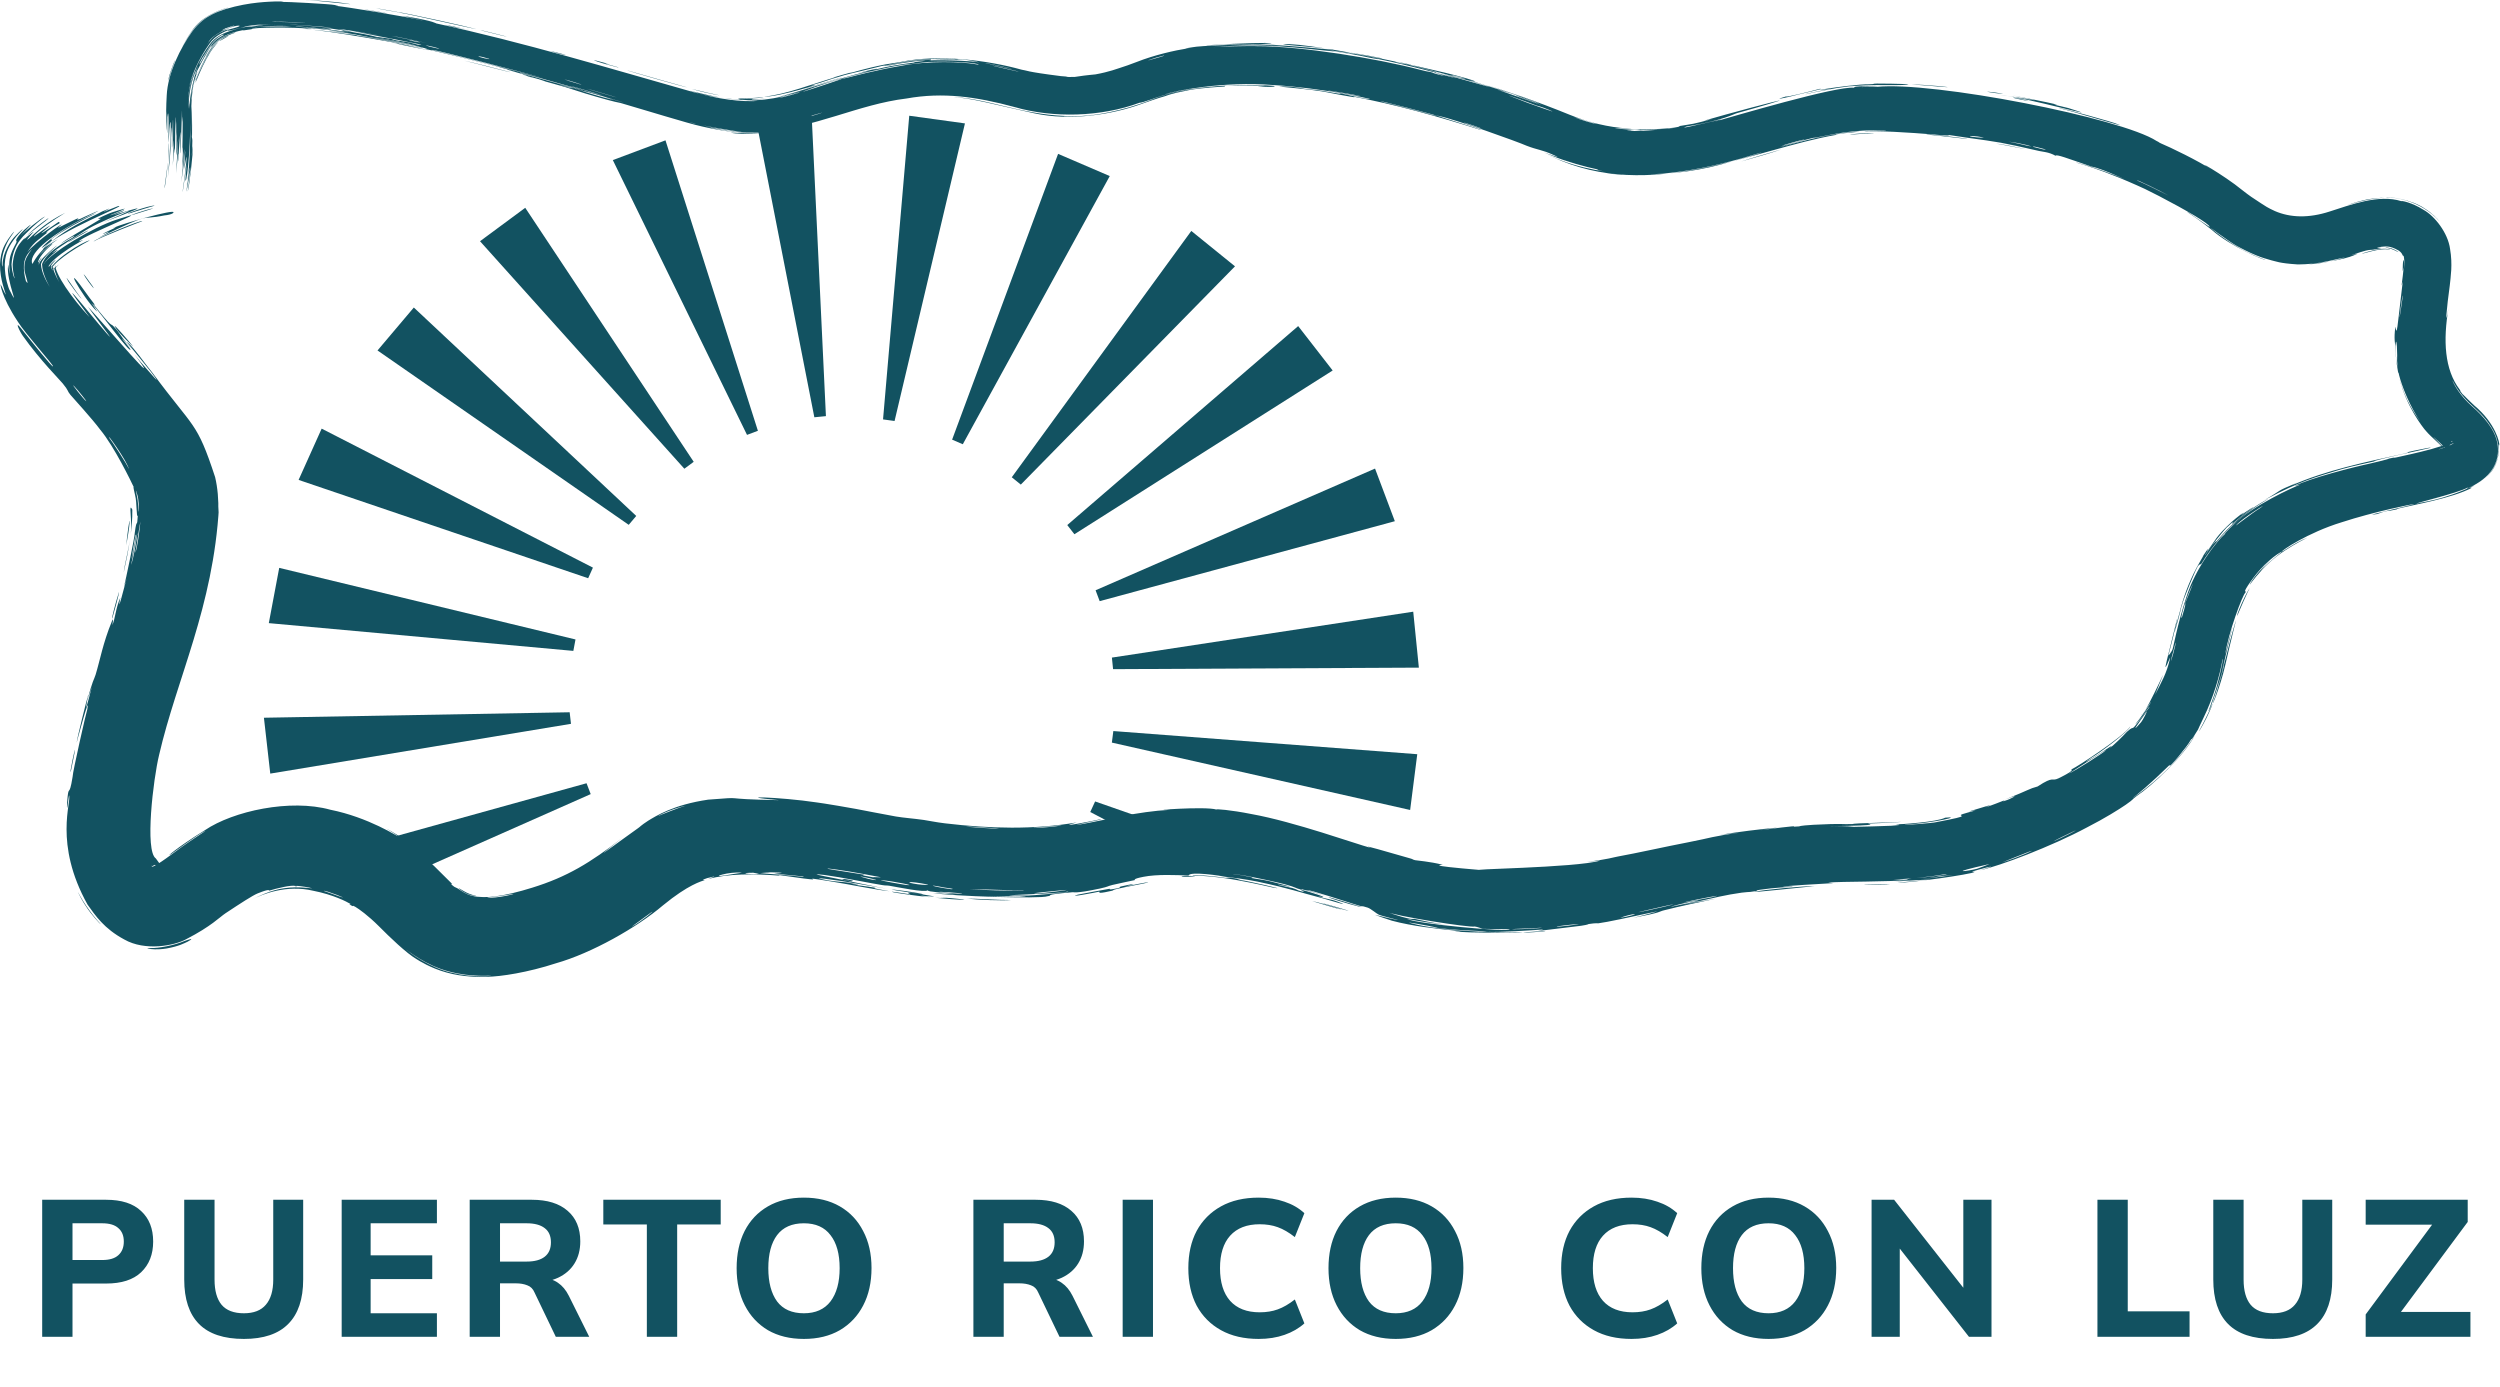 <svg width="1029" height="571" viewBox="0 0 1029 571" fill="none" xmlns="http://www.w3.org/2000/svg">
<mask id="mask0_24_2" style="mask-type:alpha" maskUnits="userSpaceOnUse" x="12" y="6" width="1008" height="380">
<path d="M83.427 15.815C67.027 39.415 77.427 45.815 71.427 78.315C53.761 78.315 12.427 98.315 12.427 108.815C12.427 129.815 62.927 163.315 71.427 200.315C79.927 237.315 27.427 330.815 49.427 363.315C71.427 395.815 83.427 339.315 132.427 349.815C181.427 360.315 166.427 398.815 223.927 380.815C281.427 362.815 257.927 330.815 356.927 349.815C455.927 368.815 454.427 339.315 512.427 349.815C570.427 360.315 588.927 385.315 682.427 363.315C775.927 341.315 782.927 367.315 853.927 330.815C924.927 294.315 891.927 256.815 927.427 224.315C962.927 191.815 1044.43 203.315 1011.93 173.815C979.427 144.315 1014.93 107.315 992.927 93.815C970.927 80.315 954.427 114.815 917.427 85.315C880.427 55.815 818.427 43.815 772.427 43.815C726.427 43.815 692.427 76.315 642.427 55.815C592.427 35.315 516.427 15.815 470.927 33.315C425.427 50.815 415.927 25.815 371.927 33.315C327.927 40.815 322.927 54.315 284.427 43.815C245.927 33.315 103.927 -13.685 83.427 15.815Z" fill="#D9D9D9"/>
</mask>
<g mask="url(#mask0_24_2)">
<path d="M397.171 50.795L374.244 47.634L363.46 172.628L368.204 173.282L397.171 50.795Z" fill="#125261"/>
<path d="M456.773 72.471L435.511 63.33L391.888 180.959L396.287 182.851L456.773 72.471Z" fill="#125261"/>
<path d="M508.323 109.62L490.337 95.055L416.446 196.445L420.167 199.458L508.323 109.62Z" fill="#125261"/>
<path d="M548.523 152.493L534.327 134.214L439.286 216.11L442.223 219.892L548.523 152.493Z" fill="#125261"/>
<path d="M574.114 214.527L565.965 192.865L450.94 242.956L452.626 247.438L574.114 214.527Z" fill="#125261"/>
<path d="M584.002 274.797L581.686 251.77L457.658 270.662L458.138 275.426L584.002 274.797Z" fill="#125261"/>
<path d="M320.782 522.432L297.998 518.364L326.304 396.141L331.018 396.983L320.782 522.432Z" fill="#125261"/>
<path d="M382.215 519.742L359.166 521.832L354.21 396.472L358.979 396.04L382.215 519.742Z" fill="#125261"/>
<path d="M445.011 502.129L423.406 510.427L384.442 391.173L388.912 389.456L445.011 502.129Z" fill="#125261"/>
<path d="M496.945 469.482L478.058 482.857L410.855 376.916L414.763 374.149L496.945 469.482Z" fill="#125261"/>
<path d="M539.415 426.485L524.501 444.183L432.802 358.561L435.888 354.899L539.415 426.485Z" fill="#125261"/>
<path d="M569.581 371.367L559.909 392.393L448.749 334.227L450.75 329.877L569.581 371.367Z" fill="#125261"/>
<path d="M580.414 333.388L583.344 310.431L458.248 300.903L457.642 305.653L580.414 333.388Z" fill="#125261"/>
<path d="M310.972 48.237L334.004 45.965L339.95 171.282L335.184 171.752L310.972 48.237Z" fill="#125261"/>
<path d="M252.242 65.894L273.91 57.762L311.953 177.314L307.47 178.996L252.242 65.894Z" fill="#125261"/>
<path d="M197.575 99.285L216.186 85.529L285.527 190.083L281.677 192.929L197.575 99.285Z" fill="#125261"/>
<path d="M155.384 144.249L170.329 126.577L261.875 212.362L258.783 216.019L155.384 144.249Z" fill="#125261"/>
<path d="M122.903 197.533L132.396 176.425L244.049 233.637L242.085 238.004L122.903 197.533Z" fill="#125261"/>
<path d="M240.793 499.179L262.256 507.839L303.216 389.256L298.776 387.464L240.793 499.179Z" fill="#125261"/>
<path d="M184.297 460.22L202.342 474.712L275.821 373.024L272.088 370.025L184.297 460.22Z" fill="#125261"/>
<path d="M148.176 415.442L162.346 433.741L257.5 351.975L254.568 348.19L148.176 415.442Z" fill="#125261"/>
<path d="M120.139 356.049L128.423 377.66L243.133 326.854L241.419 322.383L120.139 356.049Z" fill="#125261"/>
<path d="M108.628 295.418L111.241 318.414L235.014 297.925L234.474 293.168L108.628 295.418Z" fill="#125261"/>
<path d="M110.642 256.482L114.925 233.738L236.875 263.201L235.989 267.907L110.642 256.482Z" fill="#125261"/>
</g>
<path d="M17.362 550.224V493.824H43.682C50.029 493.824 54.829 495.371 58.082 498.464C61.389 501.504 63.042 505.691 63.042 511.024C63.042 516.304 61.389 520.518 58.082 523.664C54.829 526.758 50.029 528.304 43.682 528.304H29.842V550.224H17.362ZM29.842 518.624H42.082C45.069 518.624 47.282 517.958 48.722 516.624C50.216 515.291 50.962 513.424 50.962 511.024C50.962 508.624 50.216 506.784 48.722 505.504C47.282 504.171 45.069 503.504 42.082 503.504H29.842V518.624ZM100.387 551.104C92.12 551.104 85.96 549.051 81.907 544.944C77.853 540.838 75.827 534.731 75.827 526.624V493.824H88.307V526.704C88.307 531.238 89.267 534.678 91.187 537.024C93.16 539.371 96.227 540.544 100.387 540.544C104.44 540.544 107.453 539.371 109.427 537.024C111.453 534.678 112.467 531.238 112.467 526.704V493.824H124.787V526.624C124.787 534.731 122.733 540.838 118.627 544.944C114.573 549.051 108.493 551.104 100.387 551.104ZM140.634 550.224V493.824H179.834V503.504H152.554V516.704H177.914V526.464H152.554V540.544H179.834V550.224H140.634ZM193.325 550.224V493.824H218.925C225.271 493.824 230.178 495.344 233.645 498.384C237.111 501.371 238.845 505.558 238.845 510.944C238.845 514.464 238.045 517.504 236.445 520.064C234.898 522.571 232.658 524.518 229.725 525.904C226.845 527.238 223.378 527.904 219.325 527.904L220.285 526.144H223.565C225.858 526.144 227.885 526.758 229.645 527.984C231.458 529.211 232.951 530.998 234.125 533.344L242.525 550.224H228.765L220.045 532.064C219.405 530.518 218.391 529.504 217.005 529.024C215.671 528.491 214.125 528.224 212.365 528.224H205.805V550.224H193.325ZM205.805 519.264H216.765C220.018 519.264 222.498 518.598 224.205 517.264C225.911 515.931 226.765 513.958 226.765 511.344C226.765 508.731 225.911 506.784 224.205 505.504C222.498 504.171 220.018 503.504 216.765 503.504H205.805V519.264ZM266.243 550.224V503.984H248.323V493.824H296.643V503.984H278.723V550.224H266.243ZM303.198 521.984C303.198 516.118 304.291 511.024 306.478 506.704C308.718 502.331 311.918 498.944 316.078 496.544C320.238 494.144 325.171 492.944 330.878 492.944C336.585 492.944 341.518 494.144 345.678 496.544C349.838 498.944 353.038 502.331 355.278 506.704C357.571 511.024 358.718 516.091 358.718 521.904C358.718 527.824 357.571 532.971 355.278 537.344C353.038 541.664 349.838 545.051 345.678 547.504C341.518 549.904 336.585 551.104 330.878 551.104C325.171 551.104 320.238 549.904 316.078 547.504C311.971 545.051 308.798 541.638 306.558 537.264C304.318 532.891 303.198 527.798 303.198 521.984ZM316.238 521.984C316.238 527.798 317.438 532.358 319.838 535.664C322.291 538.918 325.971 540.544 330.878 540.544C335.678 540.544 339.331 538.918 341.838 535.664C344.345 532.358 345.598 527.798 345.598 521.984C345.598 516.118 344.345 511.584 341.838 508.384C339.385 505.131 335.731 503.504 330.878 503.504C325.971 503.504 322.291 505.131 319.838 508.384C317.438 511.584 316.238 516.118 316.238 521.984ZM400.65 550.224V493.824H426.25C432.596 493.824 437.503 495.344 440.97 498.384C444.436 501.371 446.17 505.558 446.17 510.944C446.17 514.464 445.37 517.504 443.77 520.064C442.223 522.571 439.983 524.518 437.05 525.904C434.17 527.238 430.703 527.904 426.65 527.904L427.61 526.144H430.89C433.183 526.144 435.21 526.758 436.97 527.984C438.783 529.211 440.276 530.998 441.45 533.344L449.85 550.224H436.09L427.37 532.064C426.73 530.518 425.716 529.504 424.33 529.024C422.996 528.491 421.45 528.224 419.69 528.224H413.13V550.224H400.65ZM413.13 519.264H424.09C427.343 519.264 429.823 518.598 431.53 517.264C433.236 515.931 434.09 513.958 434.09 511.344C434.09 508.731 433.236 506.784 431.53 505.504C429.823 504.171 427.343 503.504 424.09 503.504H413.13V519.264ZM462.09 550.224V493.824H474.57V550.224H462.09ZM518.077 551.104C512.05 551.104 506.877 549.904 502.557 547.504C498.237 545.104 494.903 541.744 492.557 537.424C490.263 533.051 489.117 527.904 489.117 521.984C489.117 516.064 490.263 510.944 492.557 506.624C494.903 502.304 498.237 498.944 502.557 496.544C506.877 494.144 512.05 492.944 518.077 492.944C521.97 492.944 525.517 493.504 528.717 494.624C531.917 495.691 534.637 497.264 536.877 499.344L532.957 509.184C530.503 507.264 528.157 505.904 525.917 505.104C523.73 504.304 521.25 503.904 518.477 503.904C513.197 503.904 509.143 505.478 506.317 508.624C503.543 511.718 502.157 516.171 502.157 521.984C502.157 527.798 503.543 532.278 506.317 535.424C509.143 538.571 513.197 540.144 518.477 540.144C521.25 540.144 523.73 539.744 525.917 538.944C528.157 538.144 530.503 536.784 532.957 534.864L536.877 544.704C534.637 546.731 531.917 548.304 528.717 549.424C525.517 550.544 521.97 551.104 518.077 551.104ZM546.807 521.984C546.807 516.118 547.901 511.024 550.087 506.704C552.327 502.331 555.527 498.944 559.687 496.544C563.847 494.144 568.781 492.944 574.487 492.944C580.194 492.944 585.127 494.144 589.287 496.544C593.447 498.944 596.647 502.331 598.887 506.704C601.181 511.024 602.327 516.091 602.327 521.904C602.327 527.824 601.181 532.971 598.887 537.344C596.647 541.664 593.447 545.051 589.287 547.504C585.127 549.904 580.194 551.104 574.487 551.104C568.781 551.104 563.847 549.904 559.687 547.504C555.581 545.051 552.407 541.638 550.167 537.264C547.927 532.891 546.807 527.798 546.807 521.984ZM559.847 521.984C559.847 527.798 561.047 532.358 563.447 535.664C565.901 538.918 569.581 540.544 574.487 540.544C579.287 540.544 582.941 538.918 585.447 535.664C587.954 532.358 589.207 527.798 589.207 521.984C589.207 516.118 587.954 511.584 585.447 508.384C582.994 505.131 579.341 503.504 574.487 503.504C569.581 503.504 565.901 505.131 563.447 508.384C561.047 511.584 559.847 516.118 559.847 521.984ZM671.539 551.104C665.512 551.104 660.339 549.904 656.019 547.504C651.699 545.104 648.366 541.744 646.019 537.424C643.726 533.051 642.579 527.904 642.579 521.984C642.579 516.064 643.726 510.944 646.019 506.624C648.366 502.304 651.699 498.944 656.019 496.544C660.339 494.144 665.512 492.944 671.539 492.944C675.432 492.944 678.979 493.504 682.179 494.624C685.379 495.691 688.099 497.264 690.339 499.344L686.419 509.184C683.966 507.264 681.619 505.904 679.379 505.104C677.192 504.304 674.712 503.904 671.939 503.904C666.659 503.904 662.606 505.478 659.779 508.624C657.006 511.718 655.619 516.171 655.619 521.984C655.619 527.798 657.006 532.278 659.779 535.424C662.606 538.571 666.659 540.144 671.939 540.144C674.712 540.144 677.192 539.744 679.379 538.944C681.619 538.144 683.966 536.784 686.419 534.864L690.339 544.704C688.099 546.731 685.379 548.304 682.179 549.424C678.979 550.544 675.432 551.104 671.539 551.104ZM700.27 521.984C700.27 516.118 701.363 511.024 703.55 506.704C705.79 502.331 708.99 498.944 713.15 496.544C717.31 494.144 722.243 492.944 727.95 492.944C733.656 492.944 738.59 494.144 742.75 496.544C746.91 498.944 750.11 502.331 752.35 506.704C754.643 511.024 755.79 516.091 755.79 521.904C755.79 527.824 754.643 532.971 752.35 537.344C750.11 541.664 746.91 545.051 742.75 547.504C738.59 549.904 733.656 551.104 727.95 551.104C722.243 551.104 717.31 549.904 713.15 547.504C709.043 545.051 705.87 541.638 703.63 537.264C701.39 532.891 700.27 527.798 700.27 521.984ZM713.31 521.984C713.31 527.798 714.51 532.358 716.91 535.664C719.363 538.918 723.043 540.544 727.95 540.544C732.75 540.544 736.403 538.918 738.91 535.664C741.416 532.358 742.67 527.798 742.67 521.984C742.67 516.118 741.416 511.584 738.91 508.384C736.456 505.131 732.803 503.504 727.95 503.504C723.043 503.504 719.363 505.131 716.91 508.384C714.51 511.584 713.31 516.118 713.31 521.984ZM770.343 550.224V493.824H779.623L810.263 532.784H808.103V493.824H819.703V550.224H810.423L779.863 511.264H781.943V550.224H770.343ZM863.303 550.224V493.824H875.783V539.744H901.223V550.224H863.303ZM935.546 551.104C927.279 551.104 921.119 549.051 917.066 544.944C913.013 540.838 910.986 534.731 910.986 526.624V493.824H923.466V526.704C923.466 531.238 924.426 534.678 926.346 537.024C928.319 539.371 931.386 540.544 935.546 540.544C939.599 540.544 942.613 539.371 944.586 537.024C946.613 534.678 947.626 531.238 947.626 526.704V493.824H959.946V526.624C959.946 534.731 957.893 540.838 953.786 544.944C949.733 549.051 943.653 551.104 935.546 551.104ZM973.714 550.224V541.024L1003.79 500.384V504.064H973.714V493.824H1015.71V502.944L985.554 543.584V539.984H1016.83V550.224H973.714Z" fill="#125261"/>
<path d="M53.311 215.495C53.284 216.687 52.429 222.029 51.975 224.435C52.163 221.439 53.577 210.968 53.311 215.495ZM176.017 353.396C173.956 351.672 171.776 349.972 169.411 348.322C175.977 353.287 182.752 360.619 185.998 363.71C186.547 364.24 184.861 363.15 186.181 364.38C187.44 365.508 187.556 365.042 189.159 366.195C190.136 366.867 191.861 368.133 194.348 368.724C196.9 369.415 201.031 369.314 203.343 369.011C208.141 368.443 213.552 367.096 219.09 365.363C233.275 360.973 243.026 355.134 256.222 344.788C238.54 358.681 255.647 345.747 262.727 340.805C263.465 340.319 263.553 339.914 266.786 337.803C269.899 335.922 277.162 331.218 291.497 329.134C308.773 327.816 293.769 328.882 320.738 329.348C300.034 327.52 320.772 327.949 336.153 330.277C338.108 330.511 350.066 332.41 359.884 334.409C363.357 335.1 366.418 335.666 368.675 336.057C371.816 336.603 376.152 336.902 380.235 337.492C382.922 337.879 384.931 338.402 388.95 338.883C407.652 341.097 425.384 341.543 443.189 338.509C432.793 341.273 451.559 337.568 452.647 337.246C457.093 336.725 437.165 340.505 445.059 339.256C455.772 337.369 468.106 334.027 481.618 333.314C470.587 333.741 496.296 331.748 500.726 333.226C500.052 332.874 506.464 333.343 515.098 335.064C532.628 338.202 558.709 347.574 563.849 348.889C565.428 349.2 555.142 346.033 579.548 353.062C582.158 353.738 581.106 353.753 582.49 354.06C583.321 354.241 588.442 354.574 593.621 355.896C595.563 356.087 582.953 355.907 610.383 358.182C599.282 357.758 648.995 357.255 658.639 354.212C656.772 354.422 654.904 354.617 652.987 354.801C662.242 353.619 663.941 352.891 665.969 352.532C669.97 351.776 674.496 350.898 679.264 349.873C684.932 348.649 690.388 347.575 694.798 346.696C704.642 344.801 704.526 344.24 716.149 342.724C713.392 342.995 710.582 343.307 707.868 343.633C715.835 342.361 723.847 341.336 731.933 340.602C713.316 343.27 736.026 340.137 737.467 340.144C739.895 339.935 736.445 340.47 740.474 340.144C740.909 340.117 740.201 339.86 746.424 339.482C759.188 338.837 757.199 339.342 762.479 339.188C762.933 339.178 761.351 338.971 770.273 338.735C797.713 337.614 770.339 339.018 769.052 338.974C767.528 339.075 777.701 339.738 752.948 340.061C761.313 339.888 762.126 340.355 763.04 340.336C763.969 340.328 777.851 339.972 778.527 339.881C785.122 339.437 779.3 339.407 780.583 339.295C781.744 339.358 797.38 338.349 800.625 336.56C807.944 335.807 796.853 338.614 784.154 339.425C782.367 339.813 796.155 338.71 796.789 338.43C813.992 335.185 804.351 336.224 807.945 335.041C809.831 334.369 816.805 332.79 810.318 334.033C825.547 329.322 816.412 332.434 817.412 332.226C818.957 331.821 824.186 329.725 824.919 329.442C825.919 329.089 822.579 330.612 826.45 329.178C827.085 328.941 833.159 326.104 825.125 329.145C835.803 324.899 834.861 324.752 838.675 323.713C845.577 319.166 844.254 321.783 847.241 320.376C847.614 320.197 847.965 320.025 848.296 319.861C854.667 316.629 852.197 316.943 852.584 316.708C855.472 315.324 873.95 303.233 876.805 299.028C876.175 301.119 864.044 310.051 860.976 311.788C856.084 315.066 859.768 312.974 863.492 310.636C867.315 308.236 871.048 305.466 868.061 308.272C870.72 306.014 873.217 303.637 875.415 301.235C879.877 297.157 875.039 304.022 884.574 291.282C885.092 290.074 883.606 292.473 881.929 294.644C880.236 296.872 878.323 298.943 879.155 297.783C880.283 296.522 885.533 289.108 885.389 288.802C885.474 288.683 880.906 295.41 881.444 294.227C884.096 292.705 895.857 264.557 887.001 286.006C889.856 280.337 891.705 277.332 893.13 271.301C893.574 269.34 892.028 273.741 891.481 274.456C890.988 274.902 891.438 273.686 896.015 254.965C896.475 254.48 892.606 269.613 892.541 269.699C892.451 270.229 893.989 267.898 894.141 267.447C894.553 266.708 896.051 257.435 899.901 245.783C903.55 234.018 912.464 222.589 915.946 219.631C915.112 220.315 916.585 218.524 919.583 215.747C926.876 208.275 944.019 200.463 946.424 199.638C947.343 199.214 943.731 200.361 944.716 199.92C950.888 196.848 967.978 192.4 975.577 190.78C984.13 188.805 982.967 188.838 983.443 188.722C987.145 187.911 984.234 188.745 986.496 188.24C988.147 187.854 994.906 186.448 1000.72 184.863C1003.55 184.093 1006.19 183.201 1007.65 182.542C1008.41 182.208 1008.87 181.952 1009.15 181.789C1009.4 181.631 1009.47 181.577 1009.49 181.555C1009.52 181.527 1009.32 181.573 1009.19 181.556C1009.12 181.546 1009.11 181.504 1009.18 181.416C1009.23 181.354 1009.45 181.128 1009.25 181.297C1009.21 181.337 1009.2 181.379 1009.13 181.501C1009.06 181.653 1008.94 181.76 1008.55 182.606C1008.37 183.022 1008.14 183.673 1008.05 184.481C1007.95 185.309 1008.08 186.127 1008.22 186.509C1008.52 187.235 1008.12 185.972 1006.05 183.942C1005.44 183.322 1004.81 182.742 1004.26 182.257C1000.19 178.452 1001.43 179.803 1004.1 182.441C1004.82 183.155 1005.55 183.923 1006.11 184.582C1006.78 185.364 1007.16 185.906 1007.41 186.334C1007.65 186.754 1007.66 186.884 1007.63 186.939C1007.6 186.978 1007.58 187.026 1007.36 186.764C1007.02 186.081 1006.39 185.255 1005.73 184.513C1005.13 183.83 1004.49 183.195 1003.91 182.652C1000.49 179.43 999.957 179.068 998.158 176.969C997.348 175.991 990.364 167.272 987.595 155.717C989.665 163.84 994.044 171.533 999.447 177.477C993.743 171.991 986.905 156.613 986.759 149.98C986.449 146.816 986.88 149.313 986.566 142.602C986.542 141.897 986.333 140.154 986.16 140.751C986.109 141.362 985.39 144.247 987.247 153.357C987.152 154.889 985.82 146.116 985.877 142.284C985.868 141.714 985.242 139.316 985.929 134.624C986.007 134.063 986.208 136.882 986.531 135.866C986.808 135.037 987.368 129.307 988.94 116.155C989.021 115.332 988.429 118.159 988.505 117.35C988.624 116.687 989.386 110.594 989.274 110.193C989.268 109.905 989.199 110.367 989.113 110.851C989.028 111.333 988.927 111.833 988.935 111.449C988.98 109.494 989.033 107.765 989.135 107.28C989.199 106.862 989.652 106.837 989.531 110.529C989.758 107.974 989.575 106.024 989.282 105.08C989.194 105.735 989.017 105.272 988.805 104.804C988.609 104.363 988.222 103.718 987.23 103.1C987.179 103.068 987.129 103.038 987.081 103.009C983.495 100.962 981.712 101.475 980.114 101.583C978.624 101.802 978.238 101.99 978.484 102.006C978.999 102.025 981.238 101.949 979.705 102.214C977.088 102.76 976.455 102.847 975.669 102.845C974.766 102.905 973.812 102.953 967.796 105.031C967.249 105.22 970.652 104.269 970.591 104.373C970.233 104.101 968.593 106.786 950.102 108.81C955.639 108.529 960.804 107.305 965.325 105.956C963.947 106.051 959.745 107.316 955.202 108.058C950.701 108.855 946.031 108.856 945.419 108.813C937.988 108.324 936.846 107.573 934.878 107.139C932.938 106.476 929.704 106.125 920.782 101.291C919.209 100.422 915.995 98.229 913.04 96.08C911.731 95.136 910.874 94.482 910.399 94.13C909.902 93.77 909.94 93.831 910.353 94.187C911.789 95.41 916.302 98.993 921.432 101.905C926.445 104.857 932.075 106.781 932.394 106.951C932.553 107.387 918.443 101.788 910.148 94.445C905.527 90.7 901.121 87.874 900.778 87.617C897.295 84.843 912.119 95.489 909.412 93.29C909.671 91.144 870.247 70.21 860.809 68.555C850.833 65.142 846.325 63.355 846.062 64.12C843.374 62.551 840.655 62.471 839.335 62.151C823.29 58.482 823.215 58.575 809.195 56.613C806.091 56.22 803.507 55.683 802.392 55.603C801.75 55.561 802.914 55.942 799.776 55.7C796.495 55.366 780.754 54.081 772.427 54.036C769.877 53.982 768.08 54.037 767.621 54.022C766.637 53.997 769.711 53.802 772.427 53.795C774.875 53.778 777.097 53.79 776.011 53.658C774.799 53.633 773.605 53.618 772.427 53.612C764.804 53.574 757.335 54.557 749.436 56.218C745.666 57.033 747.565 56.452 745.935 56.823C745.264 56.873 732.125 60.616 732.67 60.576C733.368 60.465 743.926 57.286 752.733 55.693C761.563 54.026 768.788 53.889 763.617 54.373C761.64 54.535 754.448 55.242 755.657 55.538C722.414 61.224 679.371 83.672 638.853 64.533C638.163 64.244 637.468 63.955 636.767 63.667C637.47 63.942 638.17 64.219 638.867 64.498C660.861 74.278 690.013 73.437 712.237 66.6C715.5 65.753 726.032 62.669 724.672 62.832C705.956 68.759 678.482 75.189 657.425 69.921C656.767 69.781 659.226 70.082 656.763 69.542C653.272 68.864 644.162 66.371 639.003 64.165C637.443 63.537 636.217 63.046 635.682 62.807C635.49 62.717 637.523 63.454 639.074 63.993C640.606 64.536 641.754 64.869 640.646 64.353C640.138 64.113 639.658 63.89 639.202 63.682C634.737 61.629 632.853 61.732 628.386 59.998C624.708 58.352 599.086 49.153 592.428 47.78C585.459 45.977 611.555 53.749 609.505 53.513C591.976 47.941 573.996 42.9 556.996 39.779C556.697 39.725 559.26 40.389 555.467 39.718C548.864 38.59 547.167 38.104 543.953 37.593C540.485 36.973 528.187 35.766 526.562 35.638C526.353 35.608 528.854 35.53 529.236 35.557C534.608 35.899 536.481 36.501 536.968 36.551C538.789 36.772 540.605 36.867 542.282 37.101C545.017 37.487 546.535 37.825 550.144 38.417C552.643 38.837 550.266 38.204 552.677 38.621C553.57 38.74 562.981 41.074 563.973 40.756C564.146 40.758 544.731 36.226 524.209 35.017C503.585 33.318 482.934 37.407 479.588 38.828C485.713 37.117 492.143 36.076 498.677 35.516C489.265 36.2 479.06 38.913 473.845 40.901C471.152 41.877 469.474 42.333 469.033 42.294C453.181 48.172 433.433 48.68 417.618 44.069C401.92 39.819 388.132 37.844 373.158 40.538C353.119 42.965 336.151 52.505 312.501 54.611C302.156 54.469 307.485 54.995 291.279 52.316C295.375 53.299 299.601 54.093 303.964 54.529C300.26 54.296 291.442 52.979 282.626 50.42C270.946 47.077 258.641 43.274 255.476 42.403C254.786 42.211 253.68 42.206 245.289 39.769C237.901 37.633 236.727 37.056 232.768 35.874C229.384 34.868 225.693 33.895 224.672 33.597C223.912 33.374 223.623 33.143 221.821 32.617C216.07 30.951 220.653 32.626 215.006 30.605C216.405 30.967 217.832 31.338 219.233 31.705C212.253 29.71 202.732 26.989 213.082 29.637C214.852 30.095 213.301 29.82 214.616 30.175C266.242 44.682 225.132 32.57 206.924 28.04C202.33 26.505 176.067 20.301 175.195 20.188C173.988 19.865 178.538 20.697 172.648 19.268C171.447 18.657 136.09 12.578 148.846 14.513C151.533 14.807 168.425 18.093 172.481 19.039C163.008 16.388 140.29 13.207 137.824 13.053C127.538 11.639 157.536 15.334 134.441 12.229C116.717 10.46 133.325 12.299 126.511 11.805C122.58 11.16 102.985 11.214 103.62 12.016C97.241 13.017 100.942 12.277 100.15 12.373C99.813 12.438 96.785 12.979 93.888 14.142C90.81 15.308 88.382 17.294 87.496 18.642C87.3 18.916 87.125 19.162 86.971 19.378C86.663 19.807 87.445 18.326 87.12 18.767C86.208 19.54 80.217 30.392 80.477 30.895C80.357 31.19 81.602 28.603 81.189 29.712C80.936 30.359 79.756 33.29 79.191 36.291C78.585 39.267 78.493 42.407 78.499 42.742C78.526 43.21 78.6 39.736 79.198 36.743C79.756 33.739 80.855 31.056 80.55 32.17C78.085 37.922 78.817 49.257 78.912 54.418C78.896 53.167 78.767 46.011 78.876 43.783C79.062 44.613 79.168 60.2 78.93 54.87C79.013 58.304 79.103 55.945 79.178 57.897C79.217 58.386 79.006 63.348 78.961 64.273C78.985 64.394 79.352 59.338 79.351 60.348C79.614 62.192 77.85 77.117 77.406 78.254C76.777 81.626 78.665 69.632 78.518 68.568C78.605 68.465 76.899 78.629 76.76 78.769C76.546 79.318 78.35 68.05 77.92 69.274C77.563 72.09 77.108 74.915 76.579 77.668C78.868 66.966 78.275 46.403 78.332 42.162C78.748 56.928 77.117 74.738 76.355 74.371C76.186 74.374 76.933 67.404 76.806 67.702C76.608 68.706 75.415 78.233 75.259 78.58C75.194 78.871 75.157 79.004 75.147 79.002C75.147 79.002 75.147 79.002 75.147 79.002C75.147 79.002 75.147 79.002 75.147 79.002C75.147 79.002 75.147 79.002 75.147 79.002C75.199 78.972 76.978 65.425 76.794 64.701C76.811 63.571 75.897 69.564 75.78 69.554C75.878 69.35 76.483 59.663 76.109 62.917C75.854 66.203 74.744 74.639 74.631 74.903C74.455 76.518 76.061 61.776 75.809 61.321C75.85 61.111 75.078 69.012 74.944 69.219C74.903 69.412 75.379 63.4 75.292 61.023C75.271 59.262 74.923 64.386 74.947 63.479C75.157 62.832 75.238 48.965 75.145 48.337C75.107 47.336 75.007 50.539 74.97 50.077C74.908 49.41 74.937 45.005 74.896 45.585C74.871 45.95 74.457 63.258 74.095 63.116C74.062 62.922 74.807 44.667 73.635 61.619C73.64 61.757 73.42 65.867 73.389 65.973C72.995 68.489 74.021 55.337 72.463 71.393C74.389 41.486 72.655 67.677 72.601 63.215C72.71 61.53 72.671 49.925 72.601 49.862C72.449 50.998 72.617 54.69 72.515 55.951C72.507 56.636 72.214 46.258 72.122 48.592C72.122 49.828 72.129 60.792 71.99 61.231C71.651 65.553 71.817 60.24 71.686 61.188C71.652 61.836 71.128 68.385 71.059 68.537C71.078 68.838 71.549 59.902 71.417 58.052C71.403 56.644 71.155 61.924 71.155 60.937C71.302 55.065 71.34 42.221 70.975 54.543C70.962 55.298 70.894 59.869 70.863 60.021C70.633 62.851 70.853 54.402 70.652 52.869C70.439 50.263 70.572 62.463 70.402 52.322C70.306 59.925 70.234 64.112 69.089 72.827C71.347 48.59 69.831 39.861 69.15 66.903C69.834 58.361 69.275 59.302 69.358 56.73C69.416 55.246 69.526 42.3 68.903 48.25C68.835 49.043 69.022 56.691 68.822 54.3C68.653 35.565 68.714 54.013 68.683 53.93C68.638 53.782 68.095 48.181 68.62 39.33C69.015 30.201 74.267 19.657 79.191 12.871C84.403 5.855 90.85 4.556 92.933 3.711C102.962 0.693 111.293 0.731 113.389 0.596C120.19 0.589 114.535 0.758 116.059 0.823C117.667 0.632 136.654 1.727 137.56 2.033C141.244 2.548 137.469 2.303 137.853 2.36C142.382 2.786 167.272 6.826 174.097 8.478C173.939 8.269 160.041 5.536 168.762 7.019C178.874 8.793 179.321 9.582 179.574 9.649C215.633 17.457 251.103 28.221 285.989 38.087C295.261 40.573 304.519 42.222 313.383 41.455C313.031 42.003 292.477 40.403 286.024 37.962C285.043 37.701 284.373 37.516 284.285 37.486C283.663 37.269 284.471 37.459 286.053 37.854C290.462 38.944 301.289 41.739 311.215 41.235C321.011 40.869 330.722 37.195 333.316 36.55C328.748 37.913 324.352 39.18 320.066 39.976C327.052 38.38 344.538 32.379 356.484 29.547C360.3 28.574 352.899 30.188 353.059 30.163C357.318 28.878 364.277 27.524 359.169 28.868C366.281 27.147 367.881 26.991 370.77 26.525C372.224 26.305 373.816 26.061 376.619 25.721C377.059 25.689 373.365 25.881 380.134 25.117C383.298 24.375 400.589 25.052 402.802 25.642C403.781 25.655 395.172 23.961 393.996 24.567C375.253 24.114 387.949 24.707 380.754 24.975C379.811 25.14 381.476 24.364 370.691 26.062C368.899 26.38 366.931 26.751 364.424 27.278C365.365 26.922 367.646 26.383 370.651 25.825C378.085 24.263 389.505 24.151 392.084 24.338C397.875 24.453 380.957 23.345 370.63 25.702C367.471 26.287 364.954 26.858 363.723 27.215C366.102 26.305 361.647 27.498 355.299 29.034C348.331 30.782 351.334 29.891 347.586 30.916C337.475 33.871 341.728 32.957 333.535 35.246C341.54 33.511 319.941 40.077 314.526 39.791C323.78 38.792 333.651 34.781 344.32 31.638C343.695 31.777 343.106 31.907 342.473 32.051C345.231 31.222 348.112 30.4 350.916 29.66C350.467 29.825 350.024 29.988 349.587 30.152C364.228 26.008 367.976 26.066 369.176 25.765C369.644 25.682 370.118 25.599 370.598 25.516C386.303 22.232 406.336 24.739 420.541 28.692C422.661 28.961 421.68 29.444 436.65 31.328C441.389 31.575 436.909 31.756 442.304 31.67C448.974 30.664 448.885 30.896 450.92 30.613C456.666 29.565 460.173 28.174 460.707 28.033C462.836 27.363 465.271 26.517 467.916 25.485C474.925 22.725 483.01 20.816 489.555 19.78C489.731 19.749 484.826 20.344 490.924 19.428C493.094 18.925 512.399 17.764 528.793 18.87C524.528 18.532 520.216 18.305 515.914 18.219C521.093 17.638 556.08 21.394 547.553 20.251C542.368 19.312 529.457 18.71 528.068 18.171C540.247 17.316 602.997 30.954 607.391 33.599C608.047 33.814 603.936 32.765 604.84 33.061C605.557 33.234 619.535 37.604 621.329 38.349C622.407 38.749 616.251 36.81 616.724 37.042C617.156 37.14 634.402 43.258 635.414 43.496C631.186 41.953 619.317 37.77 625.608 39.753C626.44 40.013 630.524 41.623 631.512 41.959C640.659 44.934 613.609 35.346 609.288 34.262C619.562 37.242 632.887 41.849 645.963 47.191C653.995 50.49 662.266 52.382 669.651 52.853C676.981 53.689 658.773 51.974 667.039 53.056C684.362 54.39 671.624 53.125 672.189 53.17C676.393 53.556 691.421 52.887 691.334 51.873C697.783 50.761 695.7 51.395 704.85 48.949C703.625 49.221 702.405 49.48 701.188 49.725C711.033 46.86 733.958 40.722 732.38 41.455C727.749 43.003 716.04 46.251 715.091 46.528C713.674 46.842 709.752 49.463 694.108 52.09C687.797 54.328 718.926 46.273 704.813 50.347C713.858 47.79 755.927 35.322 763.172 36.108C763.968 36.089 760.21 35.493 771.58 35.382C771.94 35.386 772.219 35.393 772.427 35.401C773.095 35.426 772.967 35.448 772.427 35.468C770.629 35.483 764.727 35.83 766.459 35.83C767.327 35.826 769.366 35.737 772.427 35.754C795.344 33.38 872.992 48.461 887.71 58.059C888.831 58.549 888.342 58.532 889.444 59.022C892.844 60.421 905.104 66.282 910.694 70.073C901.029 63.987 915.14 71.848 923.004 78.32C924.525 79.525 925.711 80.383 926.589 81.002C933.743 85.757 933.207 85.379 936.37 86.881C942.632 89.592 950.224 89.878 958.878 87.058C967.133 84.438 979.124 79.792 988.468 82.821C988.125 82.505 992.532 83.198 997.503 86.358C1002.11 88.879 1007.59 95.883 1008.45 102.476C1009.55 108.961 1008.68 113.965 1008.33 117.468C1007.12 126.181 1006.09 136.882 1007.83 126.648C1005.5 140.204 1006.19 152.069 1012.35 160.262C1013.35 161.617 1011.74 159.868 1013.55 162.194C1013.76 162.416 1014.05 162.538 1015.84 164.437C1016.68 165.296 1017.49 166.07 1018.3 166.789C1027.42 174.395 1028.9 182.518 1028.7 183.172C1028.7 183.641 1028.55 182.936 1028.47 182.8C1028.34 182.714 1028.57 182.889 1028.5 185.916C1027.76 193.684 1023.22 196.408 1021.59 197.813C1023.74 196.185 1026.77 193.389 1027.95 188.721C1029.1 183.989 1027.66 179.997 1026.36 177.472C1023.56 172.371 1020.71 169.926 1017.87 167.268C1012.77 162.77 1010.28 158.32 1009.38 156.476C1009.8 157.876 1012.43 162.855 1017.71 167.441C1018.83 168.438 1019.88 169.435 1020.85 170.435C1021.98 171.619 1022.96 172.715 1024 174.11C1025.91 176.796 1028.63 180.691 1028.11 186.839C1027.33 193.155 1023.24 196.416 1020.99 198.053C1018.64 199.687 1016.77 200.505 1015.37 201.114C1015.01 201.268 1016.14 200.465 1015.78 200.625C1015.77 200.628 1015.76 200.632 1015.76 200.635C1011.57 203.072 990.873 207.866 995.252 207.181C996.539 206.647 1005.29 206.078 1018.69 199.685C1015.02 201.66 1017.9 200.511 1017.26 200.858C1009.25 205.064 993.319 207.823 987.804 209.165C986.539 209.45 986.671 209.623 986.464 209.671C981.44 210.811 983.338 209.765 978.414 211.584C969.236 213.094 995.324 207.418 993.488 207.441C992.759 207.535 977.495 210.509 963.769 214.986C949.774 219.269 938.826 226.798 939.204 227.041C939.024 227.096 938.385 227.437 937.183 228.244C936.466 228.726 935.104 229.75 933.628 231.089C929.29 234.783 924.827 241.317 924.117 242.952C923.931 243.317 924.492 243.452 924.253 243.89C923.111 244.515 916.979 261.121 915.911 269.356C916.93 265.289 917.877 261.407 918.964 257.778C913.337 281.058 914.144 278.533 916.383 269.871C916.48 269.459 916.592 269.064 916.684 268.675C918.204 262.27 920.289 255.188 920.413 255.139C920.452 254.923 918.18 263.843 915.936 273.684C913.72 283.44 909.655 292.72 911.159 288.242C912.068 286.895 917.528 266.653 914.592 276.575C914.321 278.245 909.899 291.657 909.273 292.293C908.088 294.558 910.829 288.443 912.518 282.177C914.272 275.892 915.351 269.857 914.796 271.49C913.614 278.208 910.916 287.402 907.046 295.266C905.275 298.87 904.975 299.784 904.737 300.234C900.906 306.557 902.835 302.851 901.479 304.925C901.009 306.205 891.968 317.481 893.102 314.764C876.5 331.044 873.026 331.163 878.202 328.21C883.054 324.913 895.607 315.307 903.452 302.605C899.012 311.092 885.807 323.377 879.449 327.658C877.184 329.305 878.673 328.66 874.895 331.281C872.195 333.129 866.423 336.77 858.952 340.59C844.345 348.414 823.024 356.452 815.039 358.199C822.03 356.096 819.945 356.384 814.484 357.92C809.053 359.34 813.744 358.594 812.691 358.912C811.674 359.84 785.298 363.584 781.192 363.295C800.638 361.617 796.117 361.821 779.748 362.839C782.076 362.633 784.447 362.397 786.815 362.119C777.018 363.072 757.805 362.757 752.73 363.267C751.926 363.328 754.831 363.476 754.376 363.511C749.792 363.732 734.566 364.671 733.789 364.932C733.196 365.062 739.767 364.672 737.355 365.018C736.866 365.085 730.483 365.299 724.385 366.228C722.075 366.577 723.504 366.655 722.921 366.75C718.176 367.575 720.891 366.653 712.184 368.163C705.688 369.348 701.154 370.654 692.213 372.475C721.158 367.137 697.303 371.471 685.091 374.638C684.989 374.664 684.888 374.689 684.788 374.714C682.712 375.206 684.613 375.4 672.313 377.799C698.063 371.138 664.953 379.162 657.84 380.039C657.46 380.097 657.246 379.813 653.865 380.34C653.56 380.384 654.091 380.541 650.844 381.037C620.342 384.827 639.805 382.218 633.99 382.648C631.566 382.88 616.405 383.8 612.301 383.545C611.35 383.516 611.763 383.319 608.139 383.173C601.658 382.891 595.822 382.485 591.593 381.895C591.105 381.793 591.088 381.565 583.11 380.21C580.891 379.815 578.339 379.405 581.495 380.17C591.909 382.941 612.515 384.029 624.515 383.626C635.564 383.788 600.733 384.257 598.871 383.252C598.195 383.195 605.073 383.652 598.121 382.954C592.225 382.374 581.304 381.242 572.891 378.958C572.225 378.809 565.699 376.517 566.028 376.556C566.279 376.654 576.613 379.137 575.166 378.587C574.977 378.548 568.425 376.902 567.631 376.541C566.625 376.125 564.253 373.996 562.914 373.571C559.473 372.483 561.634 373.447 559.409 372.771C554.566 371.291 538.659 365.998 538.021 366.395C540.65 367.178 543.271 367.986 545.925 368.817C531.186 364.505 537.444 366.623 535.325 366.093C533.052 365.574 533.83 365.308 528.909 363.984C528.118 363.722 516.302 360.956 510.559 360.135C508.615 359.826 507.437 359.689 507.518 359.747C508.659 359.897 509.668 360.048 510.549 360.19C518.222 361.487 514.701 361.301 515.193 361.393C517.217 361.83 519.76 362.054 522.482 362.688C541.235 367.38 522.202 363.112 526.599 364.34C528.117 364.754 531.206 365.294 531.859 365.486C533.951 366.094 533.876 366.427 535.303 366.794C538.606 367.657 534.903 366.119 535.166 366.168C538.142 366.65 549.669 370.5 542.286 368.835C546.57 370.304 547.261 369.865 550.66 371.158C557.467 373.746 547.07 370.448 544.314 369.713C534.29 367.103 531.519 365.856 517.606 362.877C515.186 362.382 512.674 361.975 510.288 361.633C507.631 361.252 505.608 361.051 504.326 360.884C502.915 360.504 489.525 358.493 489.206 360.395C484.145 360.145 476.158 359.8 470.675 360.892C465.77 361.842 467.425 362.172 466.975 362.276C466.303 362.432 460.122 363.682 457.945 364.228C455.394 364.859 456.777 364.824 452.636 365.745C442.273 367.944 442.299 367.105 441.219 367.263C428.338 368.403 434.058 368.505 431.164 368.894C428.449 370.046 391.336 368.902 384.022 367.549C387.079 367.78 390.233 367.98 393.33 368.125C387.733 367.246 381.962 367.17 381.882 366.447C380.594 367.48 369.465 365.147 366.099 364.579C364.76 364.371 364.782 364.574 363.146 364.305C360.999 363.953 357.88 363.394 354.448 362.732C348.183 361.515 341.586 360.403 339.43 360.147C329.647 359.029 343.511 361.34 354.267 363.679C359.724 364.826 363.987 365.61 365.099 365.808C363.148 365.482 359.142 364.828 354.215 363.947C343.42 361.984 330.574 360.465 340.851 362.384C343.144 362.826 347.379 363.021 348.629 363.225C357.544 364.698 350.448 363.884 351.136 364.052C351.585 364.161 352.736 364.321 354.107 364.51C356.435 364.838 359.196 365.17 360.18 365.375C360.741 365.48 357.095 365.313 366.083 366.822C364.217 366.677 359.649 365.972 354.028 364.92C345.711 363.343 336.534 361.866 334.458 361.656C333.361 361.643 340.074 362.996 320.372 360.138C320.591 360.238 320.81 360.338 321.031 360.438C310.289 359.562 299.51 359.579 291.498 361.821C292.296 361.39 296.989 359.92 291.078 361.43C287.832 362.462 290.366 362.131 290.067 362.232C288.675 362.788 283.454 363.97 272.867 372.657C262.185 381.759 243.487 392.341 228.833 396.486C217.189 400.286 206.118 401.979 200.376 402.054C197.129 402.186 190.312 402.156 183.776 400.279C177.225 398.5 172.189 395.247 171.574 394.866C167.255 392.351 160.276 385.605 155.96 381.248C151.46 376.76 147.705 374.114 146.267 373.265C144.521 372.231 145.956 373.524 144.446 372.618C143.006 371.792 144.686 372.322 144.261 372.069C142.795 371.171 137.198 368.246 128.827 366.616C118.067 364.059 107.958 367.968 103.704 370.302C105.863 369.123 111.651 366.207 117.252 365.557C122.803 364.723 128.589 365.783 128.392 365.599C128.253 365.457 122.792 364.448 121.692 364.658C119.819 364.175 113.915 365.642 110.825 366.578C110.453 366.754 111.752 365.424 105.976 367.755C103.93 368.602 99.096 371.74 92.811 375.902C90.339 377.541 87.064 381.181 76.655 386.562C71.888 389.218 59.775 391.62 51.136 386.681C42.815 382.202 39.275 376.861 36.058 372.365C21.984 347.167 29.578 329.783 28.413 327.35C28.334 327.216 27.29 336.858 27.619 330.305C28.29 321.637 28.34 329.417 29.888 319.701C29.84 317.966 35.626 292.564 35.942 291.906C37.31 284.223 31.439 305.872 31.558 305.703C31.47 304.76 36.019 286.647 36.319 286.011C36.545 285.344 33.361 300.044 37.85 282.566C37.202 284.512 36.552 286.487 35.915 288.46C37.985 280.205 38.771 279.637 39.358 277.683C41.198 271.648 42.311 264.885 46.041 255.727C47.022 253.319 46.145 257.536 46.272 257.24C47.498 254.344 47.606 250.252 49.551 245.968C49.661 245.665 47.437 256.106 52.139 238.045C51.76 239.271 51.382 240.466 50.987 241.698C51.676 239.029 55.476 221.115 55.505 219.056C56.359 212.531 56.38 218.169 56.741 211.885C56.143 214.564 56.378 206.542 55.628 203.945C55.194 201.876 54.732 200.219 55.042 200.472C54.15 198.558 47.038 183.777 41.254 176.861C38.059 172.53 30.219 163.943 28.994 162.52C27.543 160.79 28.425 160.964 25.788 157.798C25.08 156.835 16.469 148.242 9.411 138.261C8.051 136.354 5.805 131.553 8.658 135.138C13.49 141.183 21.564 151.316 21.826 150.808C22.181 150.383 10.279 137.249 7.304 132.343C0.311 121.817 0.017 116.268 0.317 117.129C0.5 117.362 0.981 118.565 1.471 119.597C1.931 120.569 2.379 121.403 2.346 121.206C2.236 120.186 -0.013 115.346 3.49537e-05 108.815C0.239 102.711 2.363 100.159 3.399 98.372C4.599 96.595 5.312 95.849 5.456 95.676C6.431 94.705 5.448 95.822 4.006 98.085C2.595 100.152 0.492 104.997 0.783 108.815C0.828 109.372 0.887 109.71 0.928 109.741C0.981 109.776 1.017 109.43 1.074 108.815C1.093 104.046 4.396 99.002 6.455 96.967C8.599 94.713 10.07 93.697 9.079 94.695C8.242 95.594 7.05 96.794 5.637 98.708C4.361 100.619 2.178 103.314 1.96 108.815C1.928 114.751 3.63 118.539 3.749 119.014C8.808 128.96 2.386 115.469 3.34 109.204C3.401 108.4 3.464 109.607 3.649 110.794C3.828 112.007 4.103 113.093 4.018 112.501C3.844 111.171 3.783 109.896 3.802 108.815C3.903 105.442 4.826 103.772 5.291 102.651C5.822 101.519 6.211 100.86 6.432 100.418C6.901 99.521 6.854 99.34 6.755 99.185C6.657 99.039 6.537 98.899 6.875 98.262C7.222 97.629 8.082 96.412 9.902 94.697C16.796 88.733 8.419 96.79 8.693 96.928C9.095 96.08 17.124 89.557 18.499 89.112C18.737 89.016 16.345 90.701 13.234 93.552C10.423 96.673 5.416 99.526 4.729 108.815C4.998 112.84 6.027 114.868 6.021 114.509C5.548 112.744 5.227 110.843 5.204 108.815C6.013 100.659 9.598 98.864 11.962 96.107C14.562 93.631 17.191 91.666 19.849 89.838C20.693 89.842 11.107 96.386 10.215 98.001C9.342 99.075 10.221 98.209 11.405 97.203C12.522 96.254 13.909 95.249 13.849 95.432C13.78 95.492 8.015 101.88 13.648 96.635C15.593 94.981 19.311 91.351 26.862 87.574C14.383 95.219 13.041 98.302 14.344 97.074C15.664 96.057 20.126 92.968 20.55 92.867C21.354 92.561 10.162 101.074 24.128 91.33C25.409 92.026 24.005 91.755 20.162 94.687C17.856 96.522 19.521 95.525 19.552 95.619C19.576 95.667 19.176 95.967 17.721 97.111C16.341 98.456 13.465 99.664 10.209 105.491C10.662 102.66 24.379 92.532 25.341 92.418C26.022 92.036 22.98 94.291 24.167 93.654C38.293 86.646 28.713 91.673 33.013 90.084C33.349 89.826 46.748 83.871 36.69 88.71C18.731 97.619 11.546 105.104 13.348 108.664C19.57 96.612 38.557 89.107 42.052 87.034C48.436 84.27 41.949 87.426 42.782 87.187C43.059 87.068 48.571 84.785 48.675 84.809C53.097 84.191 23.791 95.011 17.518 102.711C19.477 101.118 21.638 99.725 23.859 98.436C21.028 100.409 18.257 102.563 16.175 105.053C21.774 99.529 22.485 99.894 20.568 101.358C18.726 102.858 15.415 106.696 15.71 108.058C15.723 108.199 15.815 107.964 16.038 107.56C16.265 107.14 16.645 106.579 16.927 106.23C17.204 105.888 17.33 105.763 17.036 106.214C16.91 106.42 16.632 106.839 16.387 107.34C16.114 107.855 15.895 108.627 16 108.815C16.01 108.945 16.022 109.08 16.038 109.221C16.036 109.08 16.037 108.945 16.04 108.815C16.044 108.717 16.196 108.244 16.424 107.868C16.671 107.439 16.928 107.099 17.209 106.752C17.726 106.127 18.194 105.666 18.625 105.242C19.534 104.387 20.363 103.454 23.391 101.021C23.438 101.159 22.108 102.245 20.402 103.913C19.532 104.77 18.624 105.735 17.866 106.781C17.1 107.758 16.724 109.015 16.876 108.815C16.982 111.954 19.081 115.887 20.503 118.147C17.863 113.382 17.349 110.444 17.311 108.815C17.263 109.068 17.29 108.676 17.439 108.351C17.598 107.974 17.775 107.64 17.984 107.287C18.367 106.638 18.726 106.091 19.301 105.41C20.484 104.103 22.451 101.939 29.901 97.809C33.124 95.216 24.204 100.82 24.968 100.346C27.257 98.344 33.653 94.935 41.264 90.242C42.518 89.49 36.646 91.443 44.996 87.811C45.92 87.389 51.491 85.764 51.434 85.853C50.839 86.439 45.48 88.406 45.337 88.669C45.176 88.865 51.062 86.438 51.098 86.508C51.445 86.862 46.23 88.581 47.03 88.439C48.782 88.035 70.21 81.077 42.646 91.461C65.275 81.934 45.115 89.227 36.715 93.946C34.576 95.108 34.153 95.63 31.215 97.422C27.42 99.727 23.223 102.536 21.665 103.965C20.809 104.717 22.975 103.145 23.59 102.895C23.899 102.761 23.72 102.955 22.622 103.875C22.051 104.359 21.255 105.023 20.304 105.943C19.381 106.808 18.116 108.318 17.888 108.962C20.419 104.134 38.759 93.339 47.884 90.435C67.218 84.093 35 96.542 32.48 99.278C31.679 99.763 34.603 98.543 34.072 98.873C33.65 99.136 29.103 101.574 25.229 104.471C23.297 105.901 21.563 107.469 20.691 108.549C20.251 109.083 20.026 109.47 19.966 109.632C19.905 109.801 19.982 109.729 20.037 109.673C20.157 109.531 20.167 109.659 20.143 109.784C20.121 109.901 20.16 109.742 20.481 109.304C21.096 108.421 22.633 107.012 22.937 106.974C23.038 106.961 22.243 107.713 21.458 108.667C21.072 109.133 20.717 109.656 20.612 109.904C20.463 110.163 20.775 110.064 20.85 108.815C20.901 109.668 21.325 110.932 21.499 111.246C21.587 111.416 21.597 111.356 21.523 111.012C21.459 110.692 21.293 110.008 21.249 109.287C21.239 109.117 21.235 108.959 21.237 108.815C21.185 110.294 20.828 110.391 21.065 110.061C21.27 109.709 21.776 109.052 22.487 108.321C23.873 106.881 25.861 105.27 27.823 103.889C31.785 101.1 35.657 99.114 36.99 98.925C33.189 100.963 29.496 103.195 26.331 105.558C24.75 106.739 23.292 107.982 22.285 109.067C21.797 109.586 21.41 110.105 21.304 110.297C21.153 110.485 21.499 110.341 21.561 108.815C21.499 110.107 22.605 113.221 24.453 116.235C22.802 113.11 21.956 109.881 22.269 108.815C22.298 109.957 22.071 110.51 22.044 110.686C22.004 110.864 22.088 110.76 22.288 110.563C22.671 110.173 23.438 109.466 24.315 108.789C23.477 109.55 22.772 110.321 22.477 110.728C22.323 110.931 22.29 111.03 22.381 110.828C22.462 110.624 22.738 110.02 22.745 108.815C22.46 112.577 29.653 122.895 36.89 130.575C17.309 104.322 44.098 138.185 45.333 138.691C45.463 138.725 37.278 127.907 36.191 126.226C43.698 134.381 68.894 163.824 55.297 145.829C57.731 149.028 64.486 156.5 64.429 156.416C64.105 154.836 49.994 138.599 52.604 141.032C55.615 143.71 58.764 148.494 62.781 153.479C79.993 176.809 80.895 173.094 88.543 196.383C89.579 200.736 90.013 205.766 89.855 210.877C89.963 210.084 90.059 209.29 90.142 208.492C87.773 250.06 72.833 278.985 65.476 310.766C63.08 320.672 59.533 350.212 64.152 353.348C65.233 354.96 66.083 355.951 66.53 356.41C66.678 356.588 67.034 356.858 66.55 356.614C66.198 356.376 64.051 355.813 62.909 356.082C62.361 356.171 62.156 356.297 62.23 356.303C62.298 356.315 62.606 356.221 62.954 356.072C63.668 355.769 64.486 355.305 64.672 355.209C65.433 354.808 63.736 355.953 62.985 356.366C62.582 356.596 62.441 356.674 62.417 356.728C62.415 356.769 62.358 356.859 62.755 356.762C62.838 356.731 63.438 356.544 65.173 355.468C66.872 354.425 69.584 352.459 72.543 350.293C78.386 345.885 85.572 341.535 84.373 342.031C80.706 343.96 71.767 350.679 70.607 351.438C67.637 353.491 72.178 349.244 84.323 341.713C96.021 333.795 119.553 328.716 135.969 333.285C151.559 336.416 163.81 344.243 165.259 345.193C163.223 343.686 161.144 342.294 158.945 340.978C165.291 344.379 171.186 348.857 176.017 353.396ZM50.922 235.6C51.25 232.437 53.239 224.846 53.709 220.572C54.651 214.275 52.676 206.312 54.459 209.774C54.618 217.042 52.989 226.392 50.922 235.6ZM68.565 390.397C64.674 391.021 62.034 390.662 61.135 390.49C60.184 390.282 60.711 390.24 62.181 390.213C65.196 390.303 71.737 389.154 76.034 387.279C76.548 387.093 78.564 386.399 78.714 386.562C78.791 386.643 78.534 386.915 77.217 387.601C75.875 388.226 73.769 389.454 68.565 390.397ZM30.652 310.064C30.578 310.381 29.349 316.522 29.307 316.794C27.846 322.323 31.623 303.562 30.652 310.064ZM310.025 359.217C303.566 359.272 308.078 359.952 312.368 359.764C312.657 359.75 310.446 359.215 310.025 359.217ZM305.369 359.229C300.127 358.54 291.475 361.492 298.609 360.28C299.274 360.113 305.554 359.208 305.369 359.229ZM32.01 367.116C32.366 367.548 33.562 370.02 35.447 372.779C37.213 375.409 39.667 378.537 41.478 380.406C41.206 380.443 37.569 376.446 35.283 372.89C33.812 370.709 32.678 368.509 32.01 367.116ZM202.12 401.628C202.28 401.412 194.499 402.393 185.074 399.928C175.375 397.525 167.786 391.174 167.04 390.776C168.821 392.214 176.738 398.307 185.916 400.367C194.823 402.53 201.912 401.655 202.12 401.628ZM267.963 375.596C267.519 375.975 259.797 381.485 260.076 381.435C264.252 379.06 270.456 373.903 267.963 375.596ZM374.639 368.097C375.099 368.079 368.802 366.183 384.066 368.873C386.351 369.261 378.095 368.563 378.964 368.7C380.546 368.987 381.995 369.203 383.057 369.336C375.844 368.587 368.452 367.458 367.774 367.279C364.513 366.437 374.322 368.1 374.639 368.097ZM443.62 368.235C445.153 367.871 454.702 366.196 456.729 365.809C457.079 365.749 455.663 366.544 459.721 365.653C462.941 364.943 458.079 365.46 464.281 364.239C470.421 363.063 462.311 365.081 462.826 365.009C463.659 364.831 472.856 362.819 472.565 363.215C472.462 363.378 462.531 365.207 459.785 365.869C456.421 366.633 460.634 366.125 454.871 367.234C451.169 367.925 453.098 366.901 452.317 367.023C451.749 367.205 438.512 369.699 443.641 368.234C443.634 368.234 443.627 368.235 443.62 368.235ZM385.013 369.534C384.471 369.494 383.834 369.433 383.057 369.336C383.718 369.405 384.372 369.471 385.013 369.534ZM46.38 253.951C45.218 257.226 47.758 247.236 48.982 243.675C49.261 243.636 46.589 253.407 46.38 253.951ZM391.776 369.707C402.508 370.725 394.585 370.46 385.013 369.534C388.001 369.742 388.133 369.309 391.776 369.707ZM121.692 364.658C121.995 364.718 122.188 364.807 122.206 364.94C121.409 364.765 121.342 364.692 121.692 364.658ZM139.446 368.886C145.358 370.873 133.55 366.165 133.308 366.72C133.412 366.782 139.245 368.727 139.446 368.886ZM318.724 359.642C318.012 359.584 328.832 359.109 313.223 359.014C321.506 359.563 312.683 359.224 312.895 359.362C313.095 359.522 327.127 360.32 330.469 360.993C333.05 360.763 320.905 359.827 318.741 359.643C318.735 359.643 318.729 359.643 318.724 359.642ZM552.472 374.427C550.374 374.088 544.17 372.099 540.051 370.882C542.037 371.16 548.206 373.116 552.472 374.427ZM496.855 18.622C528.816 16.65 532.721 18.397 503.742 18.331C503.158 18.305 494.927 18.868 496.855 18.622ZM748.976 36.576C752.024 36.327 742.144 38.321 735.941 39.95C734.525 40.295 729.273 41.408 735.153 39.686C735.062 40.131 744.317 37.834 748.976 36.576ZM397.904 369.872C401 369.784 410.874 370.485 416.054 370.451C412.927 370.818 402.266 370.354 397.904 369.872ZM598.391 31.334C601.529 32.243 603.707 32.591 603.177 32.409C600.805 31.588 594.854 30.174 598.391 31.334ZM367.076 366.142C366.654 365.903 379.263 367.558 379.991 368.12C377.4 367.789 367.334 366.343 367.076 366.142ZM544.562 371.881C542.784 371.235 552.163 373.888 555.057 374.86C554.744 374.993 545.675 372.278 544.562 371.881ZM647.795 48.197C650.152 49.197 656.388 51.04 657.096 51.033C657.983 51.211 648.903 48.573 647.795 48.197ZM126.079 0.014C125.676 -0.108 137.133 0.566 142.076 1.367C151.542 2.691 126.542 -0.222 126.079 0.014ZM568.343 24.202C559.325 22.161 569.348 24.379 569.004 24.037C562.935 22.703 547.606 20.257 558.084 22.252C560.122 22.644 565.507 23.6 568.343 24.202ZM576.646 26.071C577.632 26.188 584.171 27.42 578.57 26.136C575.977 25.548 571.723 24.952 576.646 26.071ZM194.753 11.665C202.673 13.628 166.212 5.306 165.05 5.325C164.495 5.2 164.133 5.115 163.927 5.061C162.586 4.86 155.536 3.625 154.783 3.351C156.846 3.697 162.625 4.722 163.27 4.868C163.552 4.928 163.763 4.975 163.908 5.009C166.452 5.177 193.282 11.15 194.753 11.665ZM254.371 27.757C245.325 25.495 243.958 24.573 244.715 24.765C254.456 27.297 248.027 25.885 248.313 25.984C249.018 26.213 255.949 28.005 254.343 27.75C254.352 27.752 254.361 27.755 254.371 27.757ZM207.061 14.765C206.69 14.671 199.093 12.776 198.781 12.701C192.593 10.994 214.086 16.358 207.061 14.765ZM489.774 360.519C494.67 360.727 489.875 360.907 486.626 360.876C486.372 360.885 485.448 360.44 489.774 360.519ZM581.081 27.031C582.456 27.065 614.732 36.404 612.854 35.705C610.251 34.479 573.264 24.632 581.081 27.031ZM820.406 38.207C814.47 37.34 821.002 37.889 824.134 38.55C825.297 38.791 821.893 38.426 820.406 38.207ZM350.494 362.719C344.722 362.001 346.045 361.221 350.988 362.447C351.185 362.496 350.724 362.748 350.494 362.719ZM772.704 34.393C790.258 34.46 789.386 35.228 772.427 35.02C769.15 35.034 765.36 35.175 761.044 35.571C761.913 35.427 762.798 35.292 763.67 35.168C731.708 39.729 761.228 34.546 769.426 34.691C772.378 34.596 770.085 34.459 772.427 34.396C772.507 34.394 772.593 34.393 772.684 34.392C772.691 34.392 772.698 34.392 772.704 34.393ZM851.313 44.47C870.395 50.42 833.712 39.965 822.826 39.01C833.302 40.323 846.791 43.204 828.468 39.296C855.366 44.516 844.058 42.876 845.144 43.006C846.4 43.324 850.498 44.215 851.313 44.47ZM799.582 35.776C798.435 35.675 789.804 34.891 786.681 34.814C791.074 34.615 807.207 36.277 799.582 35.776ZM314.321 39.941C313.731 40.126 312.258 40.653 306.349 40.411C308.189 40.428 311.916 40.3 314.321 39.941ZM54.138 230.205C55.139 225.997 56.465 218.062 55.707 220.447C55.73 220.633 53.99 230.147 54.138 230.205ZM671.222 53.739C672.027 54.564 694.895 52.336 686.968 52.917C684.52 53.82 663.996 53.281 671.222 53.739ZM546.379 20.678C548.533 20.93 557.215 22.251 557.399 22.26C558.025 22.164 547.345 20.601 546.379 20.678ZM57.196 210.44C57.272 210.101 57.118 205.351 56.542 203.735C56.205 202.466 55.89 201.621 55.939 201.997C55.989 202.409 56.127 203.05 56.285 203.794C56.848 205.761 57.099 211.706 57.196 210.44ZM508.022 361.455C508.737 361.563 509.596 361.858 510.209 362.068C510.517 362.173 510.759 362.255 510.887 362.279C511.803 362.239 531.653 366.676 523.984 365.333C523.426 365.236 517.144 363.698 510.141 362.441C501.848 360.852 492.931 360.317 491.001 360.31C489.629 359.703 501.388 360.804 504.272 361.326C504.804 361.395 505.173 361.036 508.013 361.456C508.016 361.456 508.019 361.455 508.022 361.455ZM282.952 35.993C282.087 35.974 257.814 29.049 258.235 28.976C266.517 31.331 274.797 33.742 282.952 35.993ZM294.792 38.929C299.05 39.837 290.752 38.371 286.272 37.051C285.69 36.891 285.155 36.74 284.732 36.618C284.727 36.587 285.389 36.746 286.294 36.972C289.055 37.7 294.255 38.838 294.792 38.929ZM593.922 31.173C596.42 31.795 588.849 29.479 590.573 29.886C591.68 30.132 597.197 31.738 598.986 32.166C599.492 32.273 593.924 30.446 592.27 30.029C589.935 29.427 592.143 30.221 589.6 29.558C581.145 27.372 573.613 25.51 565.544 23.945C564.816 23.803 570.436 25.045 564.224 23.837C563.268 23.66 557.529 22.323 550.006 21.264C533.303 19.716 520.983 17.579 499.227 19.403C500.055 19.192 516.278 18.808 517.197 19.001C535.302 18.952 566.763 24.037 584.643 28.752C589.247 29.905 587.047 29.209 589.029 29.71C590.594 30.118 588.667 29.866 593.922 31.173ZM53.907 232.49C54.853 230.574 56.007 223.541 56.56 219.357C55.992 220.683 55.049 228.136 53.907 232.49ZM405.379 25.996C408.008 26.382 415.65 28.191 416.246 28.276C417.141 28.343 406.041 25.835 405.379 25.996ZM628.402 383.678C628.673 383.673 634.842 383.254 635.074 383.226C640.636 383.138 622.043 384.368 628.402 383.678ZM767.386 364.176C771.852 364.009 776.445 363.736 778.012 363.963C775.064 364.057 766.821 364.401 767.386 364.176ZM920.893 253.366C920.133 253.841 924.674 243.469 926.079 241.985C925.535 242.546 921.126 252.677 920.893 253.366ZM315.254 40.602C307.993 41.227 309.517 41.361 304.818 41.034C304.02 40.878 301.676 40.247 309.695 40.66C311.138 40.597 305.494 41.264 315.254 40.602ZM756.507 36.126C754.312 36.603 747.445 37.769 742.959 38.86C743.905 38.426 753.139 36.53 756.507 36.126ZM53.026 193.023C52.473 189.974 43.177 176.979 45.107 180.431C45.577 180.9 52.404 191.179 53.026 193.023ZM420.072 369.111C427.927 368.567 411.72 368.954 406.679 368.907C408.883 369.042 419.618 369.21 420.072 369.111ZM905.87 299.485C906.158 299.215 910.132 291.101 910.167 290.734C911.633 287.412 910.16 291.592 908.191 295.548C906.22 299.539 903.863 303.107 905.87 299.485ZM722.438 367.035C725.119 366.285 742.802 364.618 746.817 364.739C742.944 365.086 719.228 367.641 722.438 367.035ZM346.747 31.898C340.966 33.557 335.557 35.306 330.532 36.799C331.438 36.392 346.031 31.913 346.747 31.898ZM916.383 269.871C916.48 269.459 916.592 269.064 916.684 268.675C916.583 269.08 916.482 269.479 916.383 269.871ZM475.16 24.147C480.301 22.726 479.151 22.861 478.843 22.911C474.939 23.811 469.425 25.917 475.16 24.147ZM55.688 227.52C56.454 226.036 57.446 218.525 57.794 214.633C57.464 215.648 56.423 224.011 55.688 227.52ZM871.689 51.14C877.675 53.35 852.845 45.65 847.526 44.532C847.215 44.026 870.875 50.512 871.689 51.14ZM396.07 367.835C395.626 367.558 384.61 366.811 386.946 367.177C388.357 367.449 396.367 368.064 396.07 367.835ZM834.864 41.613C832.473 41.187 826.947 39.996 828.928 40.225C831.479 40.51 835.483 41.715 834.864 41.613ZM628.812 42.348C629.798 42.675 643.077 47.526 637.694 45.264C633.926 43.684 633.262 43.744 632.358 43.408C631.386 42.958 610.085 35.234 628.812 42.348ZM1004.09 91.158C1002.29 89.064 1000.14 87.302 997.8 85.874C993.312 83.024 987.1 81.138 981.809 81.222C983.723 80.889 992.718 82.133 997.878 85.746C1001.01 87.637 1003.3 90.093 1004.09 91.158ZM439.188 367.012C437.862 367.881 400.877 368.702 421.879 368.598C423.027 368.872 443.408 366.993 439.188 367.012ZM315.254 40.602C316.169 40.494 317.228 40.351 318.457 40.149C317.238 40.359 316.176 40.5 315.254 40.602ZM408.74 27.05C406.795 26.736 416.502 28.888 419.142 29.495C420.089 29.552 409.108 27.032 408.74 27.05ZM981.229 81.449C976.719 81.468 969.9 83.159 966.124 84.44C966.436 84.275 969.242 83.272 972.69 82.458C976.089 81.601 980.281 81.342 981.229 81.449ZM930.431 235.028C931.574 233.807 932.731 232.665 934.001 231.496C936.643 229.052 939.293 227.193 939.269 227.034C939.379 226.995 939.612 226.871 939.991 226.655C940.317 226.404 945.264 223.241 947.692 222.172C954.713 219.183 941.598 224.44 934.08 231.582C929.723 235.514 926.862 239.565 926.158 240.474C925.641 241.44 926.265 238.596 933.73 231.2C933.939 231.001 934.155 230.8 934.379 230.596C934.17 230.807 933.963 231.019 933.76 231.232C932.531 232.508 931.506 233.687 930.431 235.028ZM698.57 370.696C695.087 371.113 685.708 373.615 688.184 373.157C689.89 372.789 702.025 370.236 698.57 370.696ZM834.995 350.612C834.023 351.033 824.378 354.785 824.163 354.926C829.935 353.216 839.731 348.889 834.995 350.612ZM671.718 376.378C669.473 376.805 666.743 377.781 666.981 377.753C669.294 377.478 675.532 375.826 671.718 376.378ZM330.817 37.668C333.875 36.799 344.089 33.344 346.337 32.567C346.751 32.484 347.923 32.187 350.024 31.669C350.018 31.671 350.012 31.673 350.005 31.675C350.94 31.444 360.247 28.902 370.869 27.105C382.433 24.871 395.905 25.525 400.784 26.295C405.699 27.405 402.68 24.863 381.698 25.512C379.799 25.688 382.356 25.457 374.645 26.382C374.145 26.452 373.887 26.35 372.316 26.592C371.962 26.648 371.457 26.729 370.823 26.836C365.212 27.628 349.951 31.22 346.75 32.378C346.712 32.365 346.481 32.407 345.978 32.531C341.368 33.635 328.339 38.418 330.817 37.668ZM853.22 342.299C851.449 343.121 845.619 345.966 845.11 346.374C848.005 345.194 857.475 340.371 853.22 342.299ZM437.957 366.34C433.737 366.799 422.938 367.75 426.218 367.71C428.268 367.857 442.859 365.968 437.957 366.34ZM790.923 361.877C815.22 358.772 796.702 361.136 800.381 360.369C797.245 360.972 794.07 361.471 790.923 361.877ZM231.476 22.207C234.965 23.204 230.801 22.369 226.903 21.141C225.682 20.756 229.522 21.649 231.476 22.207ZM71.801 25.262C72.608 23.739 71.22 26.77 70.309 29.69C69.393 32.591 68.843 35.19 69.502 31.868C69.467 31.509 71.598 25.447 71.801 25.262ZM183.018 10.235C185.496 10.607 187.093 10.924 193.92 12.581C183.778 10.266 193.153 12.585 183.018 10.235ZM939.204 227.041C939.239 227.031 939.268 227.021 939.269 227.034C939.231 227.047 939.212 227.048 939.204 227.041ZM649.92 380.309C646.962 380.488 638.656 381.442 641.159 381.439C641.419 381.46 648.734 380.711 649.92 380.309ZM346.337 32.567C345.963 32.644 346.141 32.572 346.75 32.378C346.785 32.392 346.632 32.458 346.337 32.567ZM692.921 371.443C692.758 371.651 704.384 369.318 704.893 369.24C711.486 367.636 697.853 370.275 692.921 371.443ZM354.22 360.742C354.023 360.713 354.269 360.822 354.782 360.994C355.959 361.386 358.436 362.074 360.178 362.222C361.988 362.376 357.496 361.319 354.812 360.839C354.599 360.802 354.401 360.769 354.22 360.742ZM159.555 5.563C155.718 4.864 150.238 3.986 149.261 3.706C151.868 4.104 159.652 5.464 159.555 5.563ZM74.861 19.466C75.729 17.789 77.189 15.319 78.967 12.715C82.77 7.057 89.507 4.322 93.767 3.134C94.073 3.373 84.542 4.983 79.055 12.777C77.149 15.517 75.569 18.158 74.861 19.466ZM321.173 40.21C321.426 40.278 330.335 37.866 329.09 38.023C327.192 38.462 318.688 40.72 321.173 40.21ZM373.203 364.276C377.664 364.731 367.679 362.668 362.919 362.289C360.444 362.132 372.518 364.252 373.203 364.276ZM623.869 382.33C617.797 382.714 632.873 382.393 634.786 381.821C632.09 382.049 625.995 382.223 623.869 382.33ZM818.772 355.653C800.012 359.874 810.413 358.496 813.757 357.579C814.205 357.47 819.265 355.543 818.772 355.653ZM30.444 158.855C28.693 157.065 34.448 164.422 35.432 165.099C36.083 165.523 31.599 160.014 30.444 158.855ZM1021.59 197.813C1020.51 198.614 1019.67 199.132 1018.69 199.685C1019.42 199.255 1020.25 198.787 1021.59 197.813ZM569.746 375.024C582.286 379.376 581.284 377.952 582.381 378.248C584.801 378.761 590.586 380.108 595.297 380.614C589.882 380.078 584.447 379.265 579.121 378.238C583.09 380.297 620.619 383.665 621.343 382.558C622.471 382.34 610.772 382.422 610.379 382.295C609.877 382.246 608.107 381.446 607.019 381.357C605.151 381.918 574.193 377.107 569.746 375.024ZM779.385 362.066C782.363 362.005 783.26 362.215 784.655 362.059C785.132 362.004 785.191 361.745 786.824 361.555C784.33 361.767 781.832 361.932 779.385 362.066ZM547.302 369.536C543.959 368.161 559.346 372.981 559.91 373.157C562.515 374.185 549.964 370.647 547.302 369.536ZM687.096 372.523C686.947 372.553 686.024 372.757 684.72 373.058C680.842 373.97 674.291 375.381 674.304 375.508C676.098 375.201 680.952 374.17 684.765 373.25C688.275 372.411 690.407 371.879 687.096 372.523ZM788.853 361.37C793.411 361.081 802.163 359.979 801.096 359.729C801.09 359.73 801.083 359.731 801.076 359.732C797.019 360.447 792.901 360.983 788.853 361.37ZM388.49 365.275C380.463 363.654 384.094 365.027 391.486 365.991C393.753 365.886 389.894 365.545 388.49 365.275ZM362.411 361.047C361.691 360.879 358.734 360.352 355.036 359.668C347.84 358.311 338.697 357.045 340.908 357.65C341.98 357.909 352.122 359.385 354.988 359.918C355.349 359.981 355.581 360.023 355.651 360.039C356.585 360.249 352.204 359.873 359.427 361.112C359.047 360.904 363.17 361.225 362.411 361.047ZM381.736 364.039C373.765 362.458 371.679 363.107 377.858 363.992C380.198 364.314 382.911 364.263 381.736 364.039ZM415.603 366.41C412.637 366.356 404.513 366.012 399.091 365.933C406.417 366.463 413.804 366.701 421.284 366.499C422.111 366.29 418.314 366.497 415.582 366.41C415.589 366.41 415.596 366.41 415.603 366.41ZM68.865 68.62C69.679 62.515 68.092 76.646 67.771 77.201C67.376 78.936 68.58 71.356 68.865 68.62ZM10.037 110.046C10.032 109.614 10.059 109.214 10.104 108.815C10.344 106.732 11.228 105.118 13.241 102.376C11.82 103.92 10.139 105.658 9.855 108.815C9.69 111.187 10.065 113.525 10.653 115.679C12.541 118.577 9.823 112.451 10.037 110.046ZM21.05 98.515C20.666 98.902 23.555 97.844 17.714 101.755C15.808 103.228 19.363 99.194 24.862 95.591C30.28 91.901 37.288 88.51 39.544 87.768C34.859 90.069 24.68 95.425 21.05 98.515ZM63.68 84.656C63.976 84.556 54.984 87.217 53.923 87.64C48.324 89.18 62.063 84.203 63.68 84.656ZM35.28 95.323C39.352 93.443 30.602 98.157 28.156 99.703C27.761 99.615 34.591 95.567 35.28 95.323ZM91.332 12.546C95.62 10.971 99.629 9.314 92.773 11.668C92.424 11.8 91.139 12.613 91.332 12.546ZM55.219 88.262C50.932 89.477 60.239 86.137 63.003 85.764C63.343 85.819 55.847 88 55.219 88.262ZM94.589 12.028C100.6 10.509 98.33 10.505 97.573 10.592C94.718 10.918 87.177 14.356 85.78 17.45C85.352 18.098 85.036 18.596 84.843 18.904C85.169 18.411 85.492 17.933 85.811 17.471C87.571 14.988 89.654 13.9 90.873 13.25C92.147 12.612 92.877 12.382 93.232 12.279C93.915 12.103 93.302 12.425 94.589 12.028ZM124.118 9.389C130.257 9.687 114.495 8.547 111.638 9.064C114.584 8.916 122.31 9.252 124.118 9.389ZM161.163 14.764C164.404 15.387 174.109 17.491 175.766 17.747C172.199 16.962 162.545 14.877 161.163 14.764ZM168.487 16.604C173.527 17.832 174.853 17.614 168.963 16.523C168.735 16.481 168.303 16.556 168.487 16.604ZM196.998 23.348C200.264 24.371 204.174 24.869 198.798 23.492C197.203 23.087 196.652 23.238 196.998 23.348ZM102.338 11.091C106.907 10.569 112.951 9.825 102.983 10.716C106.445 10.21 109.987 9.978 113.556 9.901C100.314 10.117 101.388 11.173 97.87 11.747C92.964 13.027 93.456 12.745 94.255 12.264C92.724 12.928 88.638 14.454 86.319 17.825C82.134 23.724 78.389 31.309 77.651 37.067C78.479 31.48 81.998 24.26 86.57 17.999C88.481 15.316 91.833 13.687 94.771 12.718C97.122 11.943 99.408 11.359 101.691 11.013C105.093 10.553 102.083 11.119 102.321 11.093C102.326 11.092 102.332 11.091 102.338 11.091ZM234.278 33.377C243.833 36.351 237.947 34.139 232.397 32.659C232.16 32.598 234.04 33.303 234.278 33.377ZM67.66 88.666C56.471 90.966 64.058 86.667 40.401 98.008C50.128 92.693 40.727 97.278 42.569 96.118C44.039 95.146 50.14 92.781 46.466 93.854C51.178 91.71 71.713 86.141 71.367 87.354C71.361 87.354 71.355 87.354 71.349 87.354C71.656 87.44 71.057 88.329 67.66 88.666ZM160.978 15.996C164.109 17.197 165.634 16.543 171.935 18.372C180.652 19.42 148.265 13.523 144.404 12.687C179.574 18.493 121.189 8.542 145.682 13.178C125.432 10.062 139.02 12.37 135.876 12.045C132.532 11.669 121.126 10.668 121.666 10.978C121.673 10.978 121.679 10.979 121.685 10.979C128.635 11.332 135.731 12.12 142.667 13.108C135.871 11.675 150.177 13.839 154.95 15.162C156.942 15.423 158.972 15.705 160.978 15.996ZM121.388 10.269C122.178 10.17 137.288 11.563 136.372 11.457C134.356 10.869 112.685 9.648 121.388 10.269ZM77.418 41.663C77.463 36.378 80.078 29.106 81.364 26.534C78.796 31.114 77.243 38.74 77.418 41.663ZM337.008 46.859C343.891 44.637 322.455 50.93 328.719 49.289C329.077 49.248 336.702 46.982 337.008 46.859ZM176.762 19.192C183.743 20.95 180.555 19.632 175.308 18.624C175.002 18.565 176.444 19.112 176.762 19.192ZM58.518 91.052C58.181 91.168 41.189 97.655 38.475 99.445C39.764 97.966 58.861 90.131 58.518 91.052ZM77.808 51.244C77.166 39.692 80.856 27.583 82.134 26.132C82.849 24.79 81.926 27.003 82.095 26.698C82.271 26.309 84.431 22.211 87.145 18.399C88.755 15.991 91.962 14.513 92.22 14.379C92.675 14.15 90.157 15.027 92.865 13.653C91.421 14.331 88.611 15.705 86.876 18.211C83.529 22.967 80.127 29.028 78.859 34.239C77.523 39.415 77.688 43.937 77.642 44.517C77.691 45.817 77.966 36.262 77.808 51.225C77.808 51.231 77.808 51.238 77.808 51.244ZM84.074 22.807C82.637 25.111 84.594 21.526 86.92 18.242C87.735 17.051 88.965 16.061 89.598 15.639C92.445 13.998 88.694 15.803 87.017 18.31C85.458 20.534 84.201 22.604 84.074 22.807ZM105.215 11.21C106.471 10.9 118.693 10.779 119.73 10.827C113.824 10.197 102.2 11.368 105.215 11.21ZM241.595 36.537C244.715 37.415 253.33 40.066 253.927 40.108C250.738 39.182 242.122 36.549 241.595 36.537ZM27.895 115.405C25.816 111.576 31.203 120.084 33.569 122.946C33.406 123.2 27.825 115.629 27.895 115.405ZM177.691 20.626C179.603 20.854 217.959 30.484 223.271 32.095C218.117 30.368 180.122 20.717 178.346 20.598C177.838 20.497 177.453 20.566 177.691 20.626ZM95.531 13.917C92.673 15.033 91.166 15.802 90.832 15.995C89.731 16.662 88.489 17.707 87.73 18.805C85.736 21.616 84.262 24.129 84.781 23.05C85.537 21.83 86.502 20.344 87.627 18.733C90.45 14.201 100.65 12.337 95.531 13.917ZM244.045 38.152C257.054 41.874 232.174 34.416 235.428 35.585C235.603 35.644 242.754 37.779 244.045 38.152ZM173.376 19.726C170.504 18.884 131.805 11.878 125.637 12.111C131.199 12.284 135.734 12.977 143.155 14.041C145.193 14.34 144.669 14.151 144.888 14.184C148.352 14.716 145.737 14.438 147.877 14.781C149.298 14.777 177.478 20.274 173.376 19.726ZM93.975 14.605C93.288 14.923 89.673 16.38 87.948 18.957C83.554 24.945 80.678 32.272 80.64 32.776C79.311 36.73 82.004 26.484 87.848 18.887C89.685 16.206 93.449 14.812 93.975 14.605ZM176.861 20.745C172.65 20.049 153.551 16.025 166.691 18.503C167.968 18.746 173.201 19.991 176.861 20.745ZM242.591 38.059C243.127 38.214 256.748 42.296 256.941 42.249C255.006 41.613 235.396 35.847 242.591 38.059ZM235.502 36.38C235.83 36.472 232.728 35.366 239.026 37.209C239.577 37.373 240.447 37.85 248.456 40.114C250.067 40.569 252.566 41.149 252.412 41.093C244.253 38.261 219.102 31.827 235.502 36.38ZM93.686 14.905C94.745 14.59 92.318 15.73 90.619 16.787C89.925 17.265 90.926 16.071 93.686 14.905ZM285.58 50.7C277.161 48.949 303.514 55.027 305.312 54.166C304.251 54.466 286.262 51.196 285.58 50.7ZM36.855 122.562C36.851 122.557 36.847 122.553 36.843 122.548C40.828 127.561 38.069 124.699 38.248 124.942C46.936 135.955 45.259 132.712 46.752 134.337C50.127 137.933 48.921 137.861 54.743 144.08C45.181 133.818 53.682 143.313 53.697 143.835C53.758 145.797 41.88 129.446 37.754 124.805C37.13 124.132 41.125 129.532 39.532 127.825C33.687 121.984 23.911 104.187 36.855 122.562ZM89.485 17.708C89.241 17.965 88.727 18.473 88.251 19.167C83.591 24.814 79.321 37.52 80.686 33.185C80.575 32.593 84.485 23.654 88.095 19.058C89.144 17.648 90.24 17.007 89.485 17.708ZM929.992 209.321C935.498 205.507 922.267 213.686 920.338 216.258C919.241 217.196 927.501 210.775 929.992 209.321ZM883.471 293.04C880.204 297.655 876.4 302.826 881.283 297.26C881.802 296.7 884.011 292.577 883.471 293.04ZM836.877 60.447C843.612 62.325 843.333 61.716 838.337 60.53C836.57 60.124 836.664 60.39 836.877 60.447ZM1009.53 182.526C1009.41 182.588 1008.32 183.201 1006.76 183.819C1005.19 184.453 1003.55 184.991 1003.68 185.026C1004.98 184.68 1007.67 183.736 1008.91 183.048C1009.55 182.706 1009.85 182.478 1009.92 182.398C1009.98 182.322 1009.98 182.298 1009.53 182.526ZM834.692 60.039C838.764 60.849 831.879 58.866 826.815 58.317C829.353 58.755 834.277 59.95 834.692 60.039ZM191.071 24.978C194.571 25.656 204.321 28.189 209.927 29.669C210.454 30.007 195.11 25.889 191.071 24.978ZM893.907 270.329C892.583 276.311 896.09 263.595 895.458 264.594C895.402 264.796 893.968 270.131 893.907 270.329ZM608.945 52.689C613.433 53.98 599.392 49.221 603.192 50.736C603.375 50.797 608.714 52.613 608.945 52.689ZM546.339 37.292C549.809 37.758 564.576 40.544 558.858 39.309C557.968 39.061 546.631 37.142 546.339 37.292ZM47.283 134.411C46.368 132.598 53.751 141.247 54.786 142.621C55.182 143.118 48.437 136.712 47.283 134.411ZM879.695 74.321C883.002 75.658 891.151 79.827 892.604 80.508C888.879 78.383 878.774 73.512 879.695 74.321ZM902.734 240.04C899.511 246.087 896.962 256.404 898.114 253.975C901.559 242.616 896.609 255.357 902.734 240.04ZM811.677 56.284C814.552 56.71 816.808 56.66 816.489 56.589C813.401 55.919 808.833 55.737 811.677 56.284ZM988.986 121.594C988.754 121.616 987.402 131.669 987.74 130.38C987.793 129.846 989.155 121.395 988.986 121.594ZM315.278 54.745C320.249 54.542 305.052 55.714 300.825 54.617C298.633 54.459 314.623 55.252 315.278 54.745ZM733.418 59.989C733.102 60.264 747.052 56.411 741.492 57.663C740.107 57.944 733.553 59.851 733.418 59.989ZM589.89 47.362C599.528 49.479 559.442 39.174 569.913 42.166C570.688 42.247 589.077 47.045 589.89 47.362ZM523.93 35.319C525.601 35.469 524.718 36.071 517.862 35.555C516.957 35.486 521.197 35.427 520.461 35.36C519.994 35.17 505.1 35.095 504.459 35.317C503.725 35.377 504.604 35.567 503.861 35.636C503.018 35.661 493.975 36.19 489.41 37.095C480.795 38.734 480.096 39.49 479.396 39.623C478.116 40.002 476.191 40.541 474.008 41.325C472.618 41.831 471.134 42.353 469.6 42.875C458.065 47.05 440.844 49.951 425.652 46.63C410.671 43.414 399.286 40.076 390.84 39.87C405.554 40.151 419.59 46.999 438.337 47.735C435.641 47.818 442.413 48.13 447.398 47.536C452.37 46.921 455.64 46.498 446.376 47.72C449.492 47.554 461.407 46.017 473.905 41.056C492.495 33.487 520.609 35.008 523.911 35.318C523.917 35.318 523.924 35.319 523.93 35.319ZM866.511 309.027C869.602 306.688 853.025 317.556 851.471 318.439C853.974 317.403 866.257 309.523 866.511 309.027ZM910.026 224.742C911.35 223.081 912.048 220.781 918.656 214.735C919.65 213.851 920.784 212.91 922.083 211.926C922.093 211.919 922.102 211.912 922.111 211.904C925.14 209.666 921.86 212.427 922.441 212.052C922.609 211.773 932.215 205.474 924.452 211.023C921.309 213.415 919.852 214.764 919.172 215.298C918.297 216.01 918.758 215.442 918.993 215.102C919.124 214.913 919.184 214.795 918.903 215.004C918.643 215.198 918.076 215.678 917.048 216.667C916.167 216.976 906.878 228.895 907.708 228.432C907.74 228.339 910.33 224.623 910.851 224.087C912.738 221.956 912.037 223.169 912.296 222.864C912.634 222.477 915.467 218.98 919.312 215.451C924.685 210.364 931.946 206.059 933.672 205.335C934.197 205.158 926.555 209.11 919.493 215.649C912.189 222.102 906.569 231.166 906.224 231.835C905.706 232.641 905.402 231.998 904.856 232.831C904.181 233.168 898.312 247.41 898.088 249.153C897.911 249.673 897.775 250.066 897.675 250.354C898.346 248.401 895.092 260.587 895.083 260.058C895.005 259.904 897.179 251.596 897.357 251.237C897.402 251.104 897.444 250.989 897.481 250.882C897.14 251.761 898.888 244.855 901.826 238.363C904.686 231.855 908.552 226.488 906.381 229.376C911.767 221.273 905.898 230.695 910.026 224.742ZM945.616 198.622C944.799 199.019 943.985 199.425 943.175 199.841C957.291 193.544 973.96 190.135 989.352 186.742C993.238 185.863 988.706 186.525 993.762 185.463C997.774 184.626 1001.93 183.807 999.924 184.437C999.529 184.612 991.503 186.325 987.232 187.267C974.697 190.128 977.884 189.776 977.163 189.938C976.331 190.13 968.228 191.83 963.744 193.129C952.528 196.578 947.294 197.778 931.989 205.846C940.646 200.904 935.624 202.836 945.616 198.622ZM668.018 72.035C667.426 72.262 657.411 70.754 653.866 69.748C654.467 69.843 664.326 71.899 668.018 72.035ZM200.809 369.337C199.849 369.598 202.977 369.631 206.374 369.067C209.67 368.549 212.949 367.635 210.638 368.006C209.481 368.27 202.517 369.372 200.809 369.337ZM281.279 331.961C283.026 331.411 280.312 332.002 277.297 333.05C274.231 334.086 270.906 335.713 271.01 335.849C270.977 335.761 280.794 331.904 281.279 331.961ZM985.779 103.106C985.645 103.041 984.767 102.598 983.952 102.372C983.132 102.124 982.234 102.05 982.169 102.039C981.299 101.906 982.304 101.81 983.48 102.035C984.642 102.227 986.176 102.997 986.944 103.564C987.27 103.814 987.314 103.892 986.884 103.663C986.626 103.524 986.249 103.32 985.779 103.106ZM399.689 340.272C390.518 339.93 417.922 341.73 409.544 340.91C409.211 340.927 400.148 340.341 399.689 340.272ZM436.987 339.645C434.911 340.015 425.56 340.644 425.419 340.71C425.264 341.002 436.001 340.216 436.987 339.645ZM809.597 57.083C810.647 57.499 797.581 55.671 793.005 55.439C791.957 54.989 805.057 56.429 809.597 57.083ZM888.167 80.282C863.879 68.547 852.815 66.767 854.858 66.934C856.617 67.529 871.166 70.962 891.069 81.627C891.022 81.851 891.18 81.826 888.167 80.282ZM821.465 59.106C823.486 59.235 829.677 60.453 833.821 61.39C833.054 61.341 824.502 59.557 821.465 59.106ZM188.765 365.512C189.815 366.1 191.6 367.312 193.12 367.871C194.665 368.499 196.557 368.801 195.764 368.801C195.557 368.803 193.31 368.467 191.798 367.675C190.255 366.963 188.395 365.357 188.765 365.512ZM983.673 102.635C983.83 102.881 982.576 102.418 980.098 102.68C977.663 102.884 973.553 104.119 972.95 104.261C970.449 104.91 974.363 103.537 977.787 102.812C981.336 102.033 983.362 102.592 983.673 102.635ZM733.283 61.482C730.497 62.515 722.21 64.901 716.677 66.464C719.168 65.575 728.869 62.749 733.283 61.482ZM769.98 54.921C769.691 54.871 762.734 55.295 762.417 55.378C759.549 55.588 763.055 55.087 766.458 54.895C769.875 54.693 773.149 54.792 769.98 54.921ZM35.141 113.656C35.177 113.753 38.03 117.697 38.175 117.863C39.43 119.79 37.641 117.679 36.21 115.684C34.759 113.666 33.767 111.886 35.141 113.656Z" fill="#125261"/>
</svg>

